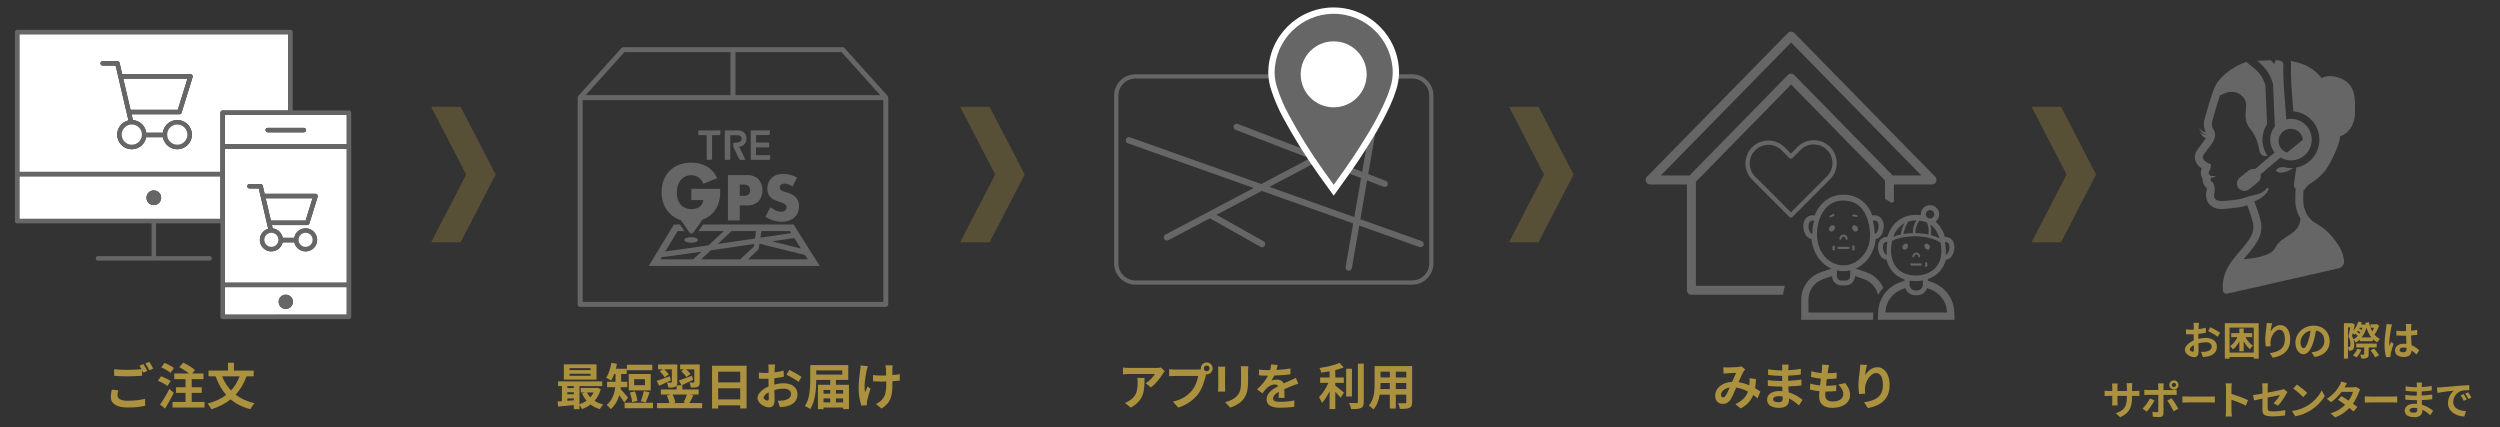 <?xml version="1.0" encoding="utf-8"?>
<!-- Generator: Adobe Illustrator 26.0.1, SVG Export Plug-In . SVG Version: 6.00 Build 0)  -->
<svg version="1.1" id="レイヤー_1" xmlns="http://www.w3.org/2000/svg" xmlns:xlink="http://www.w3.org/1999/xlink" x="0px"
	 y="0px" width="1006.596px" height="172px" viewBox="0 0 1006.596 172" style="enable-background:new 0 0 1006.596 172;"
	 xml:space="preserve">
<rect x="0" y="0" width="1006.596" height="172" fill="#333333" stroke="none"/>
<style type="text/css">
	.st0{enable-background:new    ;}
	.st1{fill:#AC923E;}
	.st2{fill:#FFFFFF;}
	.st3{fill:#666666;}
	.st4{opacity:0.3;}
	.st5{fill:none;}
</style>
<g class="st0">
	<path class="st1" d="M47.301,159.159c0,1.3,1.22,2.2,4.101,2.2c2.701,0,5.261-0.3,7.021-0.78l0.02,2.801
		c-1.74,0.42-4.141,0.7-6.941,0.7c-4.581,0-6.881-1.54-6.881-4.301c0-1.16,0.24-2.12,0.38-2.881l2.641,0.24
		C47.441,157.86,47.301,158.499,47.301,159.159z M59.324,149.337l-1.62,0.7c-0.14-0.3-0.32-0.64-0.5-0.98v2.241
		c-1.4,0.1-3.881,0.239-5.781,0.239c-2.1,0-3.841-0.1-5.461-0.22v-2.66c1.48,0.18,3.341,0.26,5.441,0.26
		c1.9,0,4.061-0.12,5.602-0.26c-0.28-0.521-0.58-1.021-0.86-1.421l1.581-0.64C58.224,147.317,58.944,148.597,59.324,149.337z
		 M61.724,148.417l-1.6,0.68c-0.42-0.84-1.061-2-1.621-2.76l1.601-0.641C60.624,146.437,61.364,147.717,61.724,148.417z"/>
</g>
<g class="st0">
	<path class="st1" d="M67.401,155.418c-0.8-0.7-2.48-1.58-3.801-2.1l1.22-1.801c1.3,0.44,3.041,1.24,3.901,1.9L67.401,155.418z
		 M69.981,158.199c-1.06,2.08-2.32,4.36-3.521,6.301l-2.021-1.6c1.08-1.501,2.601-3.981,3.781-6.302L69.981,158.199z
		 M68.641,150.117c-0.76-0.7-2.42-1.66-3.721-2.2l1.3-1.78c1.28,0.479,2.98,1.34,3.821,2.04L68.641,150.117z M82.364,161.84v2.24
		H69.461v-2.24h5.241v-3.661h-3.821v-2.24h3.821v-3.28h-4.541v-2.281h5.921c-1.041-0.88-2.581-1.86-3.901-2.521l1.58-1.84
		c1.621,0.74,3.721,2,4.741,2.98l-1.16,1.38h4.601v2.281h-4.761v3.28h4.041v2.24h-4.041v3.661H82.364z"/>
	<path class="st1" d="M99.264,151.537c-1.081,2.961-2.541,5.382-4.381,7.382c2.061,1.58,4.581,2.761,7.622,3.44
		c-0.581,0.581-1.34,1.701-1.701,2.381c-3.221-0.82-5.821-2.16-7.921-3.94c-2.181,1.74-4.761,3.04-7.802,4.001
		c-0.28-0.62-1.021-1.741-1.5-2.321c2.96-0.779,5.461-1.92,7.481-3.46c-1.8-2.061-3.181-4.562-4.261-7.482h-2.86v-2.32h7.841v-3.16
		h2.42v3.16h7.942v2.32H99.264z M89.441,151.537c0.86,2.161,2.041,4.081,3.581,5.701c1.44-1.56,2.581-3.44,3.441-5.701H89.441z"/>
</g>
<g class="st0">
	<path class="st1" d="M241.9,156.679c-0.54,1.88-1.4,3.44-2.521,4.701c1,0.66,2.201,1.16,3.521,1.48c-0.46,0.439-1.08,1.3-1.4,1.86
		c-1.42-0.421-2.661-1.041-3.721-1.86c-1.021,0.78-2.161,1.4-3.401,1.86c-0.22-0.46-0.66-1.12-1.06-1.601v1.62h-2.281v-1.62
		c-2.3,0.22-4.581,0.42-6.341,0.58l-0.18-2.04c0.52-0.04,1.12-0.061,1.74-0.12v-6.082h-1.561v-1.88h17.784v1.88h-9.162v7.322
		c1.02-0.341,2-0.82,2.84-1.44c-0.72-0.86-1.34-1.86-1.82-2.961l1.32-0.36h-1.84v-1.82h6.221l0.4-0.08L241.9,156.679z
		 M240.18,152.838h-13.143v-6.142h13.143V152.838z M228.437,155.458v0.801h2.601v-0.801H228.437z M228.437,158.759h2.601v-0.84
		h-2.601V158.759z M228.437,161.38c0.84-0.061,1.721-0.12,2.601-0.2v-0.78h-2.601V161.38z M237.799,148.217h-8.482v0.82h8.482
		V148.217z M237.799,150.478h-8.482v0.84h8.482V150.478z M236.339,158.019c0.34,0.721,0.8,1.381,1.34,1.961
		c0.54-0.58,1-1.24,1.36-1.961H236.339z"/>
	<path class="st1" d="M251.358,162.08c-0.46-0.801-1.28-1.961-2.021-2.94c-0.6,2.06-1.64,4.08-3.421,5.601
		c-0.32-0.5-1.2-1.38-1.64-1.681c2.36-2.02,3.161-4.721,3.441-7.161h-3.281v-2.2h3.4v-0.36v-2.74h-0.54c-0.38,1-0.8,1.9-1.24,2.62
		c-0.46-0.34-1.48-0.88-2.021-1.101c1.021-1.439,1.761-3.78,2.141-6.041l2.24,0.42c-0.12,0.66-0.28,1.32-0.44,1.961h4.361v2.141
		h-2.24v2.761v0.34h2.48v2.2h-2.621c-0.02,0.26-0.04,0.5-0.08,0.76c0.8,0.82,2.561,2.941,3.001,3.461L251.358,162.08z
		 M262.92,162.16v2.2h-11.422v-2.2H262.92z M262.64,149.057h-10.222v-2.2h10.222V149.057z M262.02,157.179h-8.862v-6.581h8.862
		V157.179z M254.519,161.94c-0.06-1.02-0.46-2.66-0.9-3.881l2.021-0.479c0.5,1.2,0.92,2.761,1,3.82L254.519,161.94z M259.7,152.678
		h-4.361v2.421h4.361V152.678z M258,161.54c0.48-1.101,0.98-2.821,1.22-4.081l2.34,0.5c-0.54,1.46-1.08,3.061-1.561,4.041
		L258,161.54z"/>
	<path class="st1" d="M270.078,153.178c-1.601,0.761-3.301,1.521-4.701,2.141l-0.96-1.96c1.32-0.421,3.341-1.161,5.281-1.881
		L270.078,153.178z M282.72,162.3v2.061h-18.184V162.3h4.981c-0.18-0.92-0.58-2.12-1-3.041l1.521-0.399h-3.961v-2.041h6.341v-1.54
		c-0.12,0.18-0.3,0.34-0.54,0.46c-0.66,0.32-1.541,0.34-2.761,0.34c-0.06-0.6-0.34-1.46-0.6-2.04c0.7,0.04,1.46,0.04,1.701,0.02
		c0.24,0,0.3-0.06,0.3-0.239v-5.102h-3.061c0.72,0.641,1.44,1.421,1.8,2.021l-1.66,1.2c-0.36-0.68-1.2-1.7-1.96-2.381l1.28-0.84
		h-1.96v-1.96h7.742v7.081c0,0.561-0.04,1-0.22,1.32h2.261v1.66h6.561v2.041h-3.48l1.36,0.3c-0.56,1.12-1.121,2.301-1.601,3.141
		H282.72z M270.818,158.86c0.52,1.02,0.96,2.3,1.12,3.181l-0.9,0.26h5.241l-1.04-0.26c0.48-0.86,1-2.161,1.32-3.181H270.818z
		 M279.04,152.958c-1.561,0.78-3.241,1.561-4.621,2.2l-1.06-1.98c1.32-0.42,3.341-1.18,5.281-1.92L279.04,152.958z M275.399,148.717
		h-1.561v-1.96h7.902v7.081c0,0.98-0.16,1.54-0.82,1.9c-0.64,0.3-1.541,0.34-2.741,0.34c-0.06-0.6-0.32-1.46-0.6-2.04
		c0.7,0.04,1.44,0.04,1.661,0.02c0.24,0,0.32-0.06,0.32-0.26v-5.081h-3.301c0.7,0.601,1.4,1.301,1.78,1.841l-1.66,1.28
		c-0.42-0.681-1.32-1.681-2.081-2.36L275.399,148.717z"/>
	<path class="st1" d="M300.6,147.257v17.203h-2.561v-1.26h-8.882v1.3h-2.46v-17.243H300.6z M289.157,149.657v4.301h8.882v-4.301
		H289.157z M298.039,160.8v-4.481h-8.882v4.481H298.039z"/>
</g>
<g class="st0">
	<path class="st1" d="M311.918,148.497c-0.02,0.439-0.04,0.92-0.06,1.42c1.32-0.16,2.641-0.42,3.681-0.72l0.06,2.48
		c-1.14,0.26-2.521,0.46-3.821,0.62c-0.02,0.6-0.02,1.22-0.02,1.8c0,0.24,0,0.48,0,0.74c1.36-0.34,2.741-0.52,3.841-0.52
		c3.081,0,5.501,1.601,5.501,4.36c0,2.361-1.24,4.142-4.421,4.941c-0.92,0.2-1.8,0.26-2.621,0.32l-0.92-2.581
		c0.9,0,1.76-0.02,2.46-0.14c1.62-0.3,2.9-1.101,2.9-2.561c0-1.36-1.2-2.16-2.94-2.16c-1.24,0-2.541,0.199-3.761,0.56
		c0.04,1.58,0.08,3.141,0.08,3.821c0,2.48-0.88,3.141-2.201,3.141c-1.94,0-4.681-1.681-4.681-3.801c0-1.74,2-3.562,4.461-4.621
		c-0.02-0.48-0.02-0.96-0.02-1.421c0-0.56,0-1.12,0-1.68c-0.38,0.02-0.74,0.04-1.061,0.04c-1.34,0-2.12-0.021-2.8-0.101l-0.04-2.42
		c1.18,0.14,2.04,0.16,2.76,0.16c0.36,0,0.76-0.021,1.16-0.04c0.02-0.7,0.02-1.28,0.02-1.621c0-0.42-0.08-1.4-0.14-1.76h2.76
		C312.038,147.116,311.958,147.977,311.918,148.497z M308.917,161.279c0.36,0,0.64-0.16,0.64-0.84c0-0.5-0.02-1.42-0.06-2.501
		c-1.22,0.66-2.04,1.48-2.04,2.181C307.458,160.739,308.397,161.279,308.917,161.279z M322.721,151.737l-1.2,2.041
		c-0.96-0.82-3.581-2.32-4.821-2.921l1.1-1.94C319.34,149.657,321.66,150.978,322.721,151.737z"/>
</g>
<g class="st0">
	<path class="st1" d="M341.82,154.939v9.782h-2.341v-0.62h-7.901v0.62h-2.241v-9.782h4.941v-1.961h-5.621
		c0,3.461-0.36,8.542-2.44,11.743c-0.46-0.381-1.521-0.98-2.121-1.221c2-3.041,2.141-7.521,2.141-10.662v-5.861h15.303v6.001h-4.961
		v1.961H341.82z M328.657,149.137v1.701h10.462v-1.701H328.657z M331.578,157.019v1.48h2.7v-1.48H331.578z M331.578,162.02h2.7
		v-1.62h-2.7V162.02z M336.579,157.019v1.48h2.9v-1.48H336.579z M339.479,162.02v-1.62h-2.9v1.62H339.479z"/>
</g>
<g class="st0">
	<path class="st1" d="M348.977,149.057c-0.5,2.221-1.2,6.422-0.66,8.902c0.26-0.62,0.62-1.58,0.96-2.32l1.241,0.8
		c-0.581,1.721-1.121,3.741-1.36,4.881c-0.08,0.301-0.12,0.74-0.12,0.98c0,0.2,0.02,0.54,0.04,0.82l-2.221,0.22
		c-0.44-1.2-1.14-4.001-1.14-6.481c0-3.28,0.4-6.361,0.64-7.981c0.1-0.561,0.12-1.24,0.14-1.74l2.96,0.3
		C349.277,147.917,349.077,148.637,348.977,149.057z M359.299,148.457c0,0.42,0,1.46,0,2.561c1.12-0.08,2.18-0.2,3-0.36l-0.02,2.601
		c-0.8,0.101-1.84,0.18-2.96,0.24c0,0.34,0,0.64,0,0.84c0,4.722-0.36,7.622-4.361,10.162l-2.301-1.82
		c0.76-0.34,1.76-0.979,2.321-1.6c1.54-1.601,1.86-3.381,1.86-6.762c0-0.2,0-0.44,0-0.721c-0.76,0.021-1.5,0.04-2.241,0.04
		c-0.86,0-2.101-0.06-3.081-0.1v-2.541c0.98,0.141,1.96,0.221,3.021,0.221c0.72,0,1.5-0.021,2.261-0.04
		c-0.02-1.12-0.04-2.161-0.08-2.701c-0.04-0.5-0.14-1.06-0.22-1.38h2.901C359.339,147.537,359.319,148.017,359.299,148.457z"/>
</g>
<g class="st0">
	<path class="st1" d="M468.2,150.497c-0.94,1.561-2.84,4.081-4.801,5.481l-2.081-1.66c1.601-0.98,3.161-2.741,3.681-3.721h-10.422
		c-0.84,0-1.5,0.06-2.441,0.14v-2.78c0.76,0.12,1.601,0.2,2.441,0.2h10.782c0.56,0,1.66-0.061,2.041-0.181l1.58,1.48
		C468.76,149.717,468.38,150.197,468.2,150.497z M455.278,164.12l-2.341-1.9c0.64-0.22,1.36-0.56,2.101-1.101
		c2.541-1.76,3.021-3.881,3.021-7.161c0-0.62-0.04-1.16-0.14-1.801h2.901C460.819,157.119,460.719,161.199,455.278,164.12z"/>
	<path class="st1" d="M485.88,145.937c1.3,0,2.38,1.08,2.38,2.4c0,1.3-1.08,2.381-2.38,2.381c-0.08,0-0.18,0-0.26-0.021
		c-0.06,0.22-0.1,0.42-0.16,0.601c-0.46,1.96-1.32,5.061-3.001,7.281c-1.8,2.4-4.481,4.381-8.042,5.541l-2.181-2.4
		c3.961-0.92,6.222-2.66,7.842-4.701c1.32-1.66,2.081-3.921,2.34-5.641h-9.302c-0.92,0-1.88,0.04-2.38,0.08v-2.821
		c0.58,0.08,1.72,0.16,2.38,0.16h9.262c0.28,0,0.72-0.02,1.14-0.08c-0.02-0.12-0.04-0.24-0.04-0.38
		C483.48,147.017,484.56,145.937,485.88,145.937z M485.88,149.478c0.62,0,1.14-0.521,1.14-1.141c0-0.641-0.52-1.16-1.14-1.16
		c-0.64,0-1.16,0.52-1.16,1.16C484.72,148.957,485.24,149.478,485.88,149.478z"/>
	<path class="st1" d="M493.258,149.177v6.762c0,0.5,0.02,1.28,0.06,1.74h-2.9c0.02-0.38,0.1-1.16,0.1-1.76v-6.742
		c0-0.38-0.02-1.08-0.08-1.54h2.88C493.278,148.097,493.258,148.537,493.258,149.177z M502.52,149.478v3.96
		c0,4.302-0.84,6.162-2.32,7.802c-1.32,1.44-3.401,2.421-4.861,2.881l-2.08-2.2c1.98-0.46,3.601-1.221,4.801-2.521
		c1.38-1.501,1.64-3.001,1.64-6.121v-3.801c0-0.801-0.04-1.44-0.12-2.001h3.021C502.56,148.037,502.52,148.677,502.52,149.478z"/>
	<path class="st1" d="M513.938,148.957c1.9-0.1,3.9-0.28,5.661-0.58l-0.02,2.32c-1.9,0.28-4.361,0.44-6.521,0.5
		c-0.341,0.74-0.74,1.461-1.141,2.041c0.521-0.24,1.601-0.4,2.261-0.4c1.22,0,2.221,0.521,2.66,1.54
		c1.04-0.479,1.881-0.82,2.701-1.18c0.78-0.341,1.48-0.66,2.22-1.041l1.001,2.321c-0.641,0.18-1.701,0.58-2.381,0.84
		c-0.9,0.36-2.04,0.8-3.261,1.36c0.021,1.12,0.061,2.601,0.08,3.521h-2.4c0.06-0.6,0.08-1.561,0.1-2.44
		c-1.5,0.86-2.3,1.641-2.3,2.641c0,1.101,0.939,1.4,2.9,1.4c1.7,0,3.921-0.22,5.681-0.561l-0.08,2.581
		c-1.32,0.18-3.78,0.34-5.661,0.34c-3.141,0-5.461-0.76-5.461-3.341c0-2.561,2.4-4.161,4.681-5.341c-0.3-0.5-0.84-0.681-1.399-0.681
		c-1.121,0-2.361,0.641-3.121,1.381c-0.601,0.6-1.181,1.32-1.86,2.2l-2.141-1.601c2.101-1.94,3.521-3.721,4.421-5.521
		c-0.1,0-0.18,0-0.26,0c-0.82,0-2.28-0.04-3.381-0.12v-2.341c1.021,0.16,2.501,0.24,3.521,0.24c0.301,0,0.641,0,0.961,0
		c0.22-0.8,0.359-1.58,0.399-2.301l2.641,0.221C514.339,147.457,514.198,148.117,513.938,148.957z"/>
</g>
<g class="st0">
	<path class="st1" d="M537.638,155.238c0.979,0.74,2.96,2.44,3.501,2.86l-1.381,2.041c-0.48-0.62-1.32-1.521-2.12-2.341v6.901
		h-2.301v-7.161c-0.9,1.82-1.96,3.541-3.061,4.701c-0.24-0.7-0.82-1.721-1.2-2.321c1.44-1.399,2.9-3.681,3.801-5.761h-3.341v-2.181
		h3.801v-2.48c-1.141,0.22-2.28,0.4-3.36,0.54c-0.101-0.52-0.4-1.36-0.681-1.86c2.881-0.42,6.102-1.181,8.042-2.061l1.681,1.841
		c-1.001,0.399-2.161,0.74-3.381,1.04v2.98h3.44v2.181h-3.44V155.238z M544.339,159.659h-2.32v-11.183h2.32V159.659z M549.1,146.437
		v15.403c0,1.38-0.279,2.04-1.1,2.421c-0.82,0.399-2.161,0.479-3.981,0.46c-0.1-0.681-0.46-1.78-0.82-2.461
		c1.301,0.061,2.581,0.061,3.001,0.061c0.38-0.021,0.54-0.141,0.54-0.501v-15.383H549.1z"/>
	<path class="st1" d="M568.58,161.92c0,1.28-0.28,1.92-1.08,2.28c-0.82,0.4-2.041,0.44-3.841,0.42c-0.08-0.64-0.461-1.66-0.761-2.28
		c1.12,0.06,2.44,0.04,2.801,0.04c0.38,0,0.521-0.12,0.521-0.48v-3h-4.222v5.581h-2.4V158.9h-4.081
		c-0.359,2.181-1.08,4.381-2.521,5.941c-0.38-0.44-1.34-1.261-1.88-1.541c2.181-2.4,2.36-5.961,2.36-8.762v-7.142h15.104V161.92z
		 M559.598,156.658v-2.46h-3.761v0.36c0,0.64-0.02,1.36-0.06,2.1H559.598z M555.837,149.657v2.32h3.761v-2.32H555.837z
		 M566.22,149.657h-4.222v2.32h4.222V149.657z M566.22,156.658v-2.46h-4.222v2.46H566.22z"/>
</g>
<g class="st0">
	<path class="st1" d="M695.537,147.957c1.141,0,3.261-0.101,4.201-0.181c0.5-0.02,1.021-0.14,1.36-0.279l1.601,1.24
		c-0.28,0.3-0.521,0.56-0.681,0.84c-0.521,0.86-1.28,2.601-2,4.301c1.56,0.24,3.04,0.721,4.341,1.28c0.02-0.24,0.04-0.46,0.06-0.68
		c0.061-0.78,0.061-1.581,0-2.181l2.621,0.3c-0.08,1.341-0.181,2.581-0.381,3.701c0.841,0.479,1.561,0.939,2.141,1.34l-1.16,2.781
		c-0.52-0.48-1.1-0.94-1.721-1.4c-0.88,2.26-2.4,4.021-5.081,5.421l-2.12-1.74c3.021-1.301,4.421-3.201,5.081-5.021
		c-1.42-0.78-3.021-1.38-4.741-1.62c-0.72,1.7-1.56,3.701-2.26,4.801c-0.801,1.2-1.761,1.761-3.121,1.761
		c-1.761,0-3.081-1.221-3.081-3.241c0-3.101,2.821-5.461,6.842-5.641c0.561-1.32,1.141-2.681,1.601-3.621
		c-0.801,0.04-2.521,0.1-3.44,0.16c-0.4,0.02-1.101,0.08-1.621,0.16l-0.1-2.581C694.417,147.917,695.097,147.957,695.537,147.957z
		 M693.776,159.999c0.4,0,0.681-0.2,1.041-0.7c0.52-0.74,1.06-2,1.62-3.261c-2.24,0.341-3.501,1.701-3.501,2.961
		C692.937,159.659,693.316,159.999,693.776,159.999z"/>
	<path class="st1" d="M720.059,148.237c-0.02,0.199-0.02,0.5-0.02,0.819c1.64-0.08,3.3-0.239,5.061-0.54l-0.02,2.301
		c-1.32,0.16-3.141,0.34-5.081,0.44c0,0.7,0,1.44,0,2.061c2.02-0.101,3.721-0.261,5.341-0.48l-0.021,2.36
		c-1.8,0.2-3.36,0.34-5.28,0.4c0.039,0.76,0.079,1.58,0.14,2.38c2.521,0.721,4.44,2.061,5.602,3.021l-1.44,2.24
		c-1.08-1-2.44-2.061-4.041-2.781c0.02,0.28,0.02,0.521,0.02,0.74c0,1.701-1.3,3.021-3.94,3.021c-3.201,0-4.881-1.221-4.881-3.341
		c0-2.021,1.86-3.441,4.94-3.441c0.421,0,0.841,0.021,1.24,0.061c-0.04-0.62-0.06-1.261-0.08-1.86c-0.34,0-0.68,0-1.04,0
		c-1.16,0-3.44-0.101-4.761-0.261l-0.021-2.36c1.301,0.24,3.762,0.381,4.821,0.381c0.32,0,0.641,0,0.96,0
		c0-0.66,0-1.381,0.021-2.061c-0.26,0-0.5,0-0.74,0c-1.26,0-3.581-0.181-4.901-0.36l-0.06-2.28c1.44,0.239,3.721,0.439,4.941,0.439
		c0.26,0,0.52,0,0.779,0c0-0.38,0-0.7,0-0.939c0-0.381-0.04-1.001-0.119-1.381h2.7C720.118,147.217,720.078,147.717,720.059,148.237
		z M716.018,161.96c1.061,0,1.761-0.3,1.761-1.461c0-0.22,0-0.5-0.021-0.859c-0.54-0.08-1.08-0.141-1.64-0.141
		c-1.421,0-2.201,0.561-2.201,1.24C713.917,161.5,714.638,161.96,716.018,161.96z"/>
	<path class="st1" d="M736.099,148.757c-0.061,0.34-0.141,0.88-0.221,1.54c1.44-0.02,2.721-0.14,3.661-0.279l-0.08,2.38
		c-1.2,0.12-2.301,0.2-3.9,0.2c-0.12,0.88-0.24,1.82-0.341,2.721c0.04,0,0.101,0,0.141,0c1.24,0,2.721-0.08,4.021-0.24l-0.06,2.381
		c-1.12,0.1-2.281,0.18-3.541,0.18c-0.26,0-0.54,0-0.8,0c-0.04,0.601-0.08,1.101-0.08,1.461c0,1.66,1.02,2.54,2.98,2.54
		c2.801,0,4.32-1.28,4.32-2.921c0-1.36-0.74-2.641-2.06-3.881l2.82-0.6c1.32,1.681,1.94,3.101,1.94,4.801
		c0,3.021-2.721,5.182-7.102,5.182c-3.141,0-5.361-1.36-5.361-4.701c0-0.48,0.06-1.2,0.14-2.021c-1.46-0.141-2.78-0.36-3.841-0.66
		l0.141-2.421c1.3,0.44,2.641,0.66,3.94,0.801c0.12-0.9,0.24-1.841,0.34-2.741c-1.38-0.14-2.8-0.38-3.98-0.72l0.14-2.301
		c1.161,0.38,2.661,0.641,4.121,0.76c0.061-0.62,0.12-1.16,0.16-1.62c0.061-0.94,0.061-1.34,0.021-1.78l2.82,0.16
		C736.259,147.696,736.179,148.237,736.099,148.757z"/>
	<path class="st1" d="M750.938,151.098c0.96-1.561,2.7-3.241,4.961-3.241c2.78,0,4.94,2.721,4.94,7.122
		c0,5.661-3.46,8.361-8.762,9.321l-1.52-2.32c4.44-0.68,7.581-2.141,7.581-6.981c0-3.08-1.04-4.801-2.721-4.801
		c-2.36,0-4.421,3.541-4.521,6.182c-0.04,0.54-0.021,1.18,0.1,2.12l-2.46,0.16c-0.12-0.78-0.261-2.001-0.261-3.341
		c0-1.86,0.28-4.341,0.561-6.401c0.1-0.76,0.16-1.561,0.16-2.101l2.74,0.12C751.458,147.917,751.059,149.978,750.938,151.098z"/>
</g>
<g class="st0">
	<path class="st1" d="M885.255,131.396c-0.016,0.352-0.032,0.736-0.048,1.137c1.057-0.129,2.112-0.337,2.945-0.577l0.048,1.985
		c-0.912,0.208-2.017,0.368-3.058,0.496c-0.016,0.48-0.016,0.977-0.016,1.44c0,0.192,0,0.385,0,0.593
		c1.088-0.272,2.192-0.417,3.073-0.417c2.465,0,4.401,1.281,4.401,3.49c0,1.889-0.992,3.312-3.537,3.953
		c-0.736,0.16-1.44,0.208-2.097,0.256l-0.736-2.064c0.72,0,1.408-0.016,1.969-0.112c1.297-0.24,2.321-0.88,2.321-2.049
		c0-1.088-0.961-1.729-2.354-1.729c-0.992,0-2.032,0.16-3.009,0.448c0.031,1.265,0.063,2.513,0.063,3.058
		c0,1.984-0.704,2.513-1.761,2.513c-1.553,0-3.745-1.345-3.745-3.041c0-1.393,1.601-2.85,3.569-3.698
		c-0.016-0.384-0.016-0.768-0.016-1.136c0-0.448,0-0.896,0-1.345c-0.305,0.016-0.593,0.032-0.849,0.032
		c-1.072,0-1.697-0.017-2.241-0.08l-0.032-1.938c0.944,0.112,1.633,0.129,2.209,0.129c0.288,0,0.608-0.017,0.929-0.032
		c0.016-0.561,0.016-1.024,0.016-1.297c0-0.336-0.063-1.12-0.111-1.408h2.209C885.351,130.291,885.287,130.98,885.255,131.396z
		 M882.854,141.623c0.288,0,0.513-0.128,0.513-0.672c0-0.4-0.016-1.137-0.048-2.001c-0.977,0.528-1.633,1.185-1.633,1.745
		C881.686,141.192,882.438,141.623,882.854,141.623z M893.898,133.988l-0.96,1.633c-0.769-0.656-2.865-1.856-3.858-2.337
		l0.881-1.553C891.193,132.323,893.05,133.38,893.898,133.988z"/>
</g>
<g class="st0">
	<path class="st1" d="M909.434,130.131v14.294h-1.984v-0.688h-9.748v0.688h-1.904v-14.294H909.434z M907.449,141.976v-10.084h-9.748
		v10.084H907.449z M904.104,135.734c0.736,1.408,1.841,2.721,3.041,3.441c-0.399,0.319-0.944,0.976-1.232,1.408
		c-0.96-0.736-1.824-1.889-2.513-3.186v4.034h-1.744v-3.97c-0.705,1.312-1.585,2.465-2.577,3.217
		c-0.272-0.384-0.785-0.992-1.153-1.296c1.185-0.769,2.258-2.161,2.978-3.649h-2.529v-1.601h3.282v-1.857h1.744v1.857h3.426v1.601
		H904.104z"/>
</g>
<g class="st0">
	<path class="st1" d="M914.215,133.477c0.768-1.249,2.16-2.594,3.97-2.594c2.225,0,3.953,2.177,3.953,5.698
		c0,4.53-2.77,6.691-7.011,7.459l-1.217-1.856c3.554-0.544,6.066-1.713,6.066-5.586c0-2.465-0.832-3.842-2.177-3.842
		c-1.889,0-3.537,2.833-3.617,4.946c-0.032,0.432-0.017,0.944,0.08,1.696l-1.969,0.128c-0.097-0.624-0.208-1.601-0.208-2.673
		c0-1.488,0.224-3.474,0.448-5.122c0.08-0.608,0.128-1.248,0.128-1.681l2.192,0.096C914.631,130.931,914.311,132.58,914.215,133.477
		z"/>
	<path class="st1" d="M931.928,143.752l-1.2-1.904c0.608-0.064,1.057-0.16,1.488-0.256c2.049-0.48,3.649-1.953,3.649-4.29
		c0-2.209-1.2-3.857-3.361-4.226c-0.224,1.36-0.496,2.833-0.96,4.338c-0.961,3.233-2.337,5.218-4.082,5.218
		c-1.776,0-3.249-1.953-3.249-4.658c0-3.697,3.201-6.851,7.347-6.851c3.97,0,6.467,2.753,6.467,6.242
		C938.026,140.743,935.961,143.128,931.928,143.752z M927.526,140.167c0.672,0,1.296-1.009,1.952-3.169
		c0.368-1.185,0.673-2.546,0.849-3.874c-2.641,0.544-4.065,2.881-4.065,4.642C926.262,139.383,926.901,140.167,927.526,140.167z"/>
</g>
<g class="st0">
	<path class="st1" d="M957.898,131.075c-0.416,1.312-1.104,2.705-1.841,3.665c0.624,0.721,1.36,1.312,2.225,1.713
		c-0.368,0.32-0.864,0.961-1.12,1.409c-0.673-0.368-1.249-0.816-1.777-1.345v0.864h-5.233v-0.688
		c-0.513,0.48-1.057,0.912-1.649,1.249c-0.191-0.337-0.544-0.816-0.864-1.137c0.208,0.704,0.272,1.36,0.272,1.969
		c0,1.04-0.192,1.744-0.624,2.064c-0.225,0.208-0.48,0.288-0.784,0.353c-0.225,0.032-0.513,0.048-0.816,0.032
		c0-0.417-0.08-1.024-0.288-1.473v4.642h-1.649v-14.262h2.993l0.24-0.064l1.152,0.641c-0.176,0.736-0.368,1.568-0.576,2.385
		c0.896-0.977,1.585-2.24,1.985-3.602l1.456,0.305c-0.096,0.304-0.191,0.608-0.319,0.896h1.056l0.288-0.049l0.496,0.177
		c-0.08-0.257-0.128-0.528-0.191-0.801l1.488-0.288c0.288,1.36,0.736,2.625,1.345,3.714c0.272-0.465,0.528-0.992,0.72-1.521h-1.424
		v-1.345h2.112l0.305-0.096L957.898,131.075z M945.397,139.687c0.16,0.017,0.304,0.017,0.432,0.017s0.256-0.049,0.353-0.145
		c0.128-0.145,0.191-0.528,0.191-1.024c0-0.816-0.096-1.889-0.815-3.089c0.256-1.024,0.527-2.497,0.72-3.618h-0.88V139.687z
		 M949.366,135.221c-0.256-0.271-0.64-0.576-0.976-0.832c-0.145,0.128-0.272,0.256-0.4,0.368c-0.145-0.16-0.416-0.416-0.688-0.624
		c-0.112,0.416-0.224,0.8-0.32,1.152c0.272,0.464,0.465,0.912,0.608,1.345C948.23,136.293,948.839,135.814,949.366,135.221z
		 M950.775,140.839c-0.448,1.152-1.232,2.354-1.953,3.09c-0.352-0.24-1.04-0.688-1.44-0.881c0.736-0.688,1.393-1.664,1.761-2.625
		L950.775,140.839z M953.721,139.895v2.737c0,0.801-0.145,1.217-0.688,1.473c-0.528,0.256-1.232,0.288-2.193,0.288
		c-0.08-0.496-0.352-1.169-0.576-1.601c0.593,0.016,1.232,0.016,1.409,0.016c0.191-0.016,0.256-0.048,0.256-0.208v-2.705h-3.233
		v-1.536h8.26v1.536H953.721z M950.359,133.845c-0.257-0.225-0.608-0.48-0.961-0.705c-0.111,0.177-0.24,0.337-0.368,0.496
		c0.353,0.225,0.736,0.497,0.992,0.736C950.151,134.213,950.263,134.021,950.359,133.845z M950.119,131.94
		c-0.064,0.112-0.128,0.225-0.192,0.336c0.32,0.177,0.673,0.385,0.944,0.576c0.128-0.304,0.24-0.607,0.336-0.912H950.119z
		 M954.793,135.862c-0.849-1.072-1.488-2.401-1.969-3.922c-0.433,1.553-1.089,2.865-1.921,3.922H954.793z M955.897,140.343
		c0.72,0.816,1.601,1.937,1.969,2.722l-1.537,0.832c-0.319-0.769-1.152-1.953-1.872-2.817L955.897,140.343z"/>
</g>
<g class="st0">
	<path class="st1" d="M962.758,132.068c-0.24,1.072-0.769,4.594-0.769,6.194c0,0.32,0.016,0.721,0.064,1.041
		c0.208-0.561,0.479-1.104,0.72-1.648l0.977,0.8c-0.448,1.312-0.96,2.945-1.152,3.81c-0.048,0.225-0.08,0.576-0.08,0.752
		c0,0.16,0.016,0.433,0.032,0.656l-1.809,0.145c-0.337-1.12-0.641-2.945-0.641-5.122c0-2.417,0.48-5.442,0.656-6.675
		c0.064-0.448,0.144-1.057,0.16-1.568l2.209,0.191C962.998,130.963,962.806,131.779,962.758,132.068z M970.841,131.508
		c-0.016,0.352-0.032,0.944-0.048,1.648c0.88-0.08,1.713-0.208,2.48-0.368v2.001c-0.768,0.111-1.601,0.208-2.48,0.271
		c0.032,1.553,0.112,2.833,0.176,3.922c1.329,0.544,2.337,1.36,3.105,2.064l-1.104,1.681c-0.672-0.624-1.312-1.185-1.953-1.616
		c-0.096,1.536-0.96,2.625-3.121,2.625c-2.209,0-3.585-0.929-3.585-2.609c0-1.616,1.376-2.736,3.553-2.736
		c0.368,0,0.721,0.016,1.041,0.063c-0.032-0.992-0.097-2.161-0.112-3.297c-0.384,0.016-0.769,0.016-1.137,0.016
		c-0.944,0-1.856-0.032-2.801-0.096v-1.905c0.912,0.096,1.841,0.145,2.801,0.145c0.368,0,0.753,0,1.121-0.017
		c0-0.784-0.017-1.44-0.017-1.776c0-0.24-0.048-0.736-0.111-1.057h2.288C970.889,130.772,970.856,131.155,970.841,131.508z
		 M967.672,141.848c0.977,0,1.312-0.513,1.312-1.457c0-0.08,0-0.176,0-0.288c-0.416-0.111-0.849-0.176-1.28-0.176
		c-0.913,0-1.521,0.384-1.521,0.992C966.183,141.575,966.823,141.848,967.672,141.848z"/>
</g>
<g class="st0">
	<path class="st1" d="M853.623,168.009l-1.713-1.617c3.089-1.072,4.45-2.449,4.45-6.387v-0.608h-3.794v2.178
		c0,0.704,0.048,1.36,0.064,1.681h-2.241c0.048-0.32,0.096-0.961,0.096-1.681v-2.178h-1.36c-0.8,0-1.377,0.032-1.729,0.064v-2.177
		c0.272,0.048,0.929,0.144,1.729,0.144h1.36v-1.584c0-0.465-0.048-0.961-0.096-1.44h2.272c-0.048,0.304-0.096,0.815-0.096,1.44
		v1.584h3.794v-1.681c0-0.64-0.049-1.168-0.097-1.488h2.289c-0.048,0.32-0.112,0.849-0.112,1.488v1.681h1.185
		c0.849,0,1.329-0.031,1.761-0.111v2.129c-0.352-0.032-0.912-0.049-1.761-0.049h-1.185v0.528
		C858.44,163.895,857.48,166.312,853.623,168.009z"/>
	<path class="st1" d="M864.389,165.72l-1.729-1.185c1.072-1.024,2.353-2.785,3.009-4.13l1.809,0.849
		C866.741,162.679,865.27,164.776,864.389,165.72z M871.096,155.764v1.28h3.729c0.448,0,1.152-0.048,1.584-0.112v2.097
		c-0.512-0.031-1.136-0.048-1.568-0.048h-3.745v7.443c0,0.929-0.528,1.505-1.665,1.505c-0.864,0-1.793-0.049-2.609-0.145
		l-0.191-1.984c0.688,0.128,1.393,0.191,1.776,0.191c0.416,0,0.576-0.16,0.593-0.576c0.016-0.592,0.016-5.666,0.016-6.418v-0.017
		h-4.065c-0.48,0-1.104,0.017-1.553,0.064v-2.129c0.48,0.063,1.04,0.128,1.553,0.128h4.065v-1.28c0-0.416-0.08-1.121-0.145-1.393
		h2.369C871.207,154.595,871.096,155.363,871.096,155.764z M877.098,164.568l-1.889,1.024c-0.688-1.377-1.824-3.313-2.593-4.29
		l1.744-0.944C875.177,161.382,876.458,163.399,877.098,164.568z M875.305,153.139c1.024,0,1.841,0.832,1.841,1.856
		s-0.816,1.856-1.841,1.856s-1.856-0.832-1.856-1.856S874.28,153.139,875.305,153.139z M875.305,155.86
		c0.48,0,0.865-0.384,0.865-0.864s-0.385-0.864-0.865-0.864c-0.479,0-0.88,0.384-0.88,0.864S874.825,155.86,875.305,155.86z"/>
	<path class="st1" d="M881.302,159.685h8.596c0.752,0,1.456-0.063,1.873-0.096v2.513c-0.385-0.016-1.201-0.079-1.873-0.079h-8.596
		c-0.912,0-1.984,0.031-2.577,0.079v-2.513C879.301,159.637,880.47,159.685,881.302,159.685z"/>
	<path class="st1" d="M896.278,156.26c0-0.561-0.048-1.36-0.16-1.921h2.497c-0.063,0.561-0.144,1.265-0.144,1.921v2.369
		c2.145,0.624,5.218,1.761,6.69,2.48l-0.912,2.209c-1.648-0.864-4.05-1.793-5.778-2.385v4.529c0,0.465,0.08,1.585,0.144,2.241
		h-2.497c0.097-0.64,0.16-1.601,0.16-2.241V156.26z"/>
	<path class="st1" d="M910.935,160.501c-1.425,0.288-2.689,0.545-3.361,0.705l-0.385-2.098c0.753-0.096,2.161-0.336,3.746-0.624
		v-2.289c0-0.528-0.048-1.344-0.128-1.841h2.385c-0.064,0.497-0.145,1.297-0.145,1.841v1.889c2.337-0.448,4.578-0.896,5.299-1.072
		c0.448-0.096,0.832-0.208,1.136-0.368l1.537,1.185c-0.145,0.225-0.384,0.593-0.528,0.881c-0.704,1.328-2.161,3.521-3.313,4.657
		l-1.761-1.04c1.057-0.944,2.113-2.401,2.562-3.249c-0.496,0.111-2.657,0.528-4.931,0.992v4.241c0,0.993,0.288,1.345,2.049,1.345
		c1.681,0,3.458-0.224,5.043-0.544l-0.064,2.177c-1.328,0.192-3.249,0.353-4.962,0.353c-3.649,0-4.178-0.881-4.178-2.77V160.501z"/>
	<path class="st1" d="M928.968,163.399c2.737-1.616,4.818-4.065,5.826-6.227l1.249,2.257c-1.217,2.161-3.346,4.37-5.923,5.923
		c-1.616,0.977-3.682,1.872-5.938,2.257l-1.344-2.113C925.334,165.144,927.415,164.327,928.968,163.399z M928.968,158.229
		l-1.633,1.665c-0.832-0.896-2.833-2.642-4.001-3.458l1.504-1.601C925.959,155.587,928.04,157.252,928.968,158.229z"/>
	<path class="st1" d="M944.008,155.955h3.25c0.496,0,1.04-0.063,1.393-0.176l1.632,1.009c-0.176,0.304-0.384,0.736-0.527,1.137
		c-0.433,1.296-1.233,3.009-2.369,4.609c0.688,0.496,1.312,0.96,1.776,1.345l-1.521,1.809c-0.433-0.4-1.024-0.896-1.681-1.425
		c-1.408,1.489-3.233,2.85-5.73,3.794l-1.856-1.617c2.769-0.848,4.546-2.145,5.874-3.473c-1.04-0.769-2.097-1.489-2.913-2.001
		l1.425-1.457c0.849,0.48,1.856,1.137,2.865,1.809c0.832-1.152,1.521-2.545,1.761-3.537h-4.578c-1.12,1.488-2.609,3.025-4.226,4.146
		l-1.729-1.328c2.801-1.745,4.289-3.938,5.09-5.33c0.256-0.385,0.592-1.121,0.736-1.665l2.321,0.721
		C944.601,154.883,944.2,155.604,944.008,155.955z"/>
	<path class="st1" d="M954.743,159.685h8.595c0.753,0,1.457-0.063,1.873-0.096v2.513c-0.384-0.016-1.2-0.079-1.873-0.079h-8.595
		c-0.913,0-1.985,0.031-2.577,0.079v-2.513C952.742,159.637,953.91,159.685,954.743,159.685z"/>
	<path class="st1" d="M975.097,155.188c-0.016,0.16-0.016,0.399-0.016,0.656c1.312-0.064,2.641-0.192,4.05-0.433l-0.017,1.841
		c-1.057,0.128-2.513,0.272-4.065,0.353c0,0.56,0,1.152,0,1.648c1.616-0.08,2.978-0.208,4.273-0.384l-0.016,1.889
		c-1.44,0.16-2.689,0.271-4.226,0.319c0.031,0.608,0.063,1.265,0.111,1.905c2.018,0.576,3.554,1.648,4.482,2.417l-1.152,1.793
		c-0.864-0.801-1.953-1.649-3.233-2.226c0.016,0.225,0.016,0.417,0.016,0.593c0,1.36-1.04,2.417-3.153,2.417
		c-2.561,0-3.905-0.977-3.905-2.673c0-1.617,1.488-2.754,3.953-2.754c0.337,0,0.673,0.017,0.993,0.049
		c-0.032-0.497-0.049-1.009-0.064-1.489c-0.272,0-0.544,0-0.832,0c-0.929,0-2.753-0.08-3.81-0.208l-0.017-1.889
		c1.041,0.192,3.01,0.304,3.858,0.304c0.256,0,0.512,0,0.768,0c0-0.527,0-1.104,0.017-1.648c-0.208,0-0.4,0-0.593,0
		c-1.008,0-2.865-0.144-3.921-0.288l-0.049-1.824c1.152,0.191,2.978,0.352,3.954,0.352c0.208,0,0.416,0,0.624,0
		c0-0.304,0-0.56,0-0.752c0-0.304-0.032-0.801-0.096-1.104h2.16C975.145,154.371,975.112,154.772,975.097,155.188z M971.863,166.168
		c0.849,0,1.409-0.24,1.409-1.169c0-0.176,0-0.4-0.017-0.688c-0.432-0.063-0.864-0.111-1.312-0.111
		c-1.137,0-1.761,0.448-1.761,0.992C970.183,165.8,970.759,166.168,971.863,166.168z"/>
	<path class="st1" d="M982.774,155.94c1.345-0.112,3.985-0.353,6.915-0.592c1.648-0.145,3.394-0.24,4.529-0.288l0.017,2.049
		c-0.864,0.016-2.241,0.016-3.09,0.224c-1.937,0.513-3.394,2.577-3.394,4.481c0,2.642,2.466,3.586,5.187,3.729l-0.752,2.193
		c-3.361-0.225-6.531-2.017-6.531-5.49c0-2.305,1.297-4.13,2.385-4.946c-1.504,0.16-4.77,0.513-6.626,0.913l-0.208-2.193
		C981.846,156.004,982.471,155.972,982.774,155.94z M993.227,160.854l-1.217,0.544c-0.399-0.88-0.736-1.504-1.248-2.225l1.185-0.496
		C992.347,159.253,992.923,160.23,993.227,160.854z M995.083,160.07l-1.2,0.576c-0.432-0.864-0.8-1.457-1.312-2.161l1.169-0.544
		C994.139,158.501,994.747,159.445,995.083,160.07z"/>
</g>
<g id="レンタル流れ1" transform="translate(142.702 867)">
	<g id="グループ_232" transform="translate(0 0)">
		<path id="パス_418" class="st2" d="M-53.968-797.803v-23.829c0-0.497,0.403-0.9,0.9-0.9l0,0h26.422v-30.666h-108.256v55.4
			L-53.968-797.803z M-101.356-842.387h5.924c0.418,0,0.782,0.288,0.877,0.695l1.065,4.558h27.488c0.497,0,0.9,0.403,0.9,0.9
			c0,0.09-0.014,0.18-0.041,0.267l-4.444,14.344c-0.117,0.377-0.465,0.634-0.86,0.634h-19.27l0.545,2.332
			c2.768,0.22,5.004,2.347,5.362,5.1h6.662c0.422-3.222,3.376-5.492,6.599-5.07c3.222,0.422,5.492,3.376,5.07,6.599
			c-0.422,3.222-3.376,5.492-6.599,5.07c-2.542-0.333-4.576-2.274-5.028-4.799h-6.745c-0.57,3.198-3.624,5.328-6.822,4.758
			s-5.328-3.624-4.758-6.822c0.412-2.311,2.159-4.155,4.443-4.693l-5.157-22.073h-5.21c-0.497,0-0.9-0.403-0.9-0.9
			s0.403-0.9,0.9-0.9H-101.356z"/>
		<path id="パス_419" class="st2" d="M-71.11-822.79l3.888-12.545h-25.847l2.93,12.545H-71.11z"/>
		<path id="パス_420" class="st2" d="M-53.968-796.004h-80.934v17.134h80.934V-796.004z M-80.774-784.417
			c-1.634,0.001-2.959-1.324-2.96-2.958c-0.001-1.634,1.324-2.959,2.958-2.96c1.634-0.001,2.959,1.324,2.96,2.958
			c0,0,0,0.001,0,0.001C-77.817-785.742-79.14-784.418-80.774-784.417z"/>
		<ellipse id="楕円形_16" class="st3" cx="-80.774" cy="-787.375" rx="2.958" ry="2.958"/>
		<path id="パス_421" class="st3" d="M-101.356-840.588h5.21l5.156,22.069c-3.162,0.744-5.122,3.909-4.379,7.071
			c0.744,3.162,3.909,5.122,7.071,4.379c2.285-0.537,4.031-2.382,4.443-4.693h6.746c0.572,3.198,3.628,5.328,6.827,4.756
			c3.198-0.572,5.327-3.628,4.756-6.827s-3.628-5.327-6.827-4.755c-2.524,0.451-4.464,2.485-4.798,5.027h-6.663
			c-0.358-2.753-2.594-4.88-5.362-5.1l-0.545-2.326h19.273c0.395,0,0.743-0.257,0.86-0.634l4.445-14.345
			c0.147-0.475-0.118-0.979-0.592-1.127c-0.086-0.027-0.176-0.04-0.267-0.04h-27.488l-1.065-4.558
			c-0.095-0.407-0.456-0.695-0.874-0.696h-5.927c-0.497,0-0.9,0.402-0.901,0.899C-102.256-840.992-101.854-840.588-101.356-840.588
			C-101.356-840.588-101.356-840.588-101.356-840.588L-101.356-840.588z M-85.556-812.796c0,2.256-1.828,4.084-4.084,4.084
			s-4.084-1.828-4.084-4.084c0-2.255,1.828-4.084,4.084-4.084c0,0,0.001,0,0.001,0c2.255,0.002,4.082,1.828,4.085,4.083
			L-85.556-812.796z M-75.406-812.796c-0.001-2.255,1.827-4.084,4.083-4.085s4.084,1.827,4.085,4.083
			c0.001,2.255-1.827,4.084-4.083,4.085c-0.001,0-0.001,0-0.002,0C-73.577-808.717-75.402-810.543-75.406-812.796L-75.406-812.796z
			 M-67.223-835.333l-3.886,12.545h-19.029l-2.93-12.545H-67.223z"/>
		<path id="パス_422" class="st2" d="M-89.638-816.881c-2.255,0-4.083,1.828-4.083,4.083c0,2.255,1.828,4.083,4.083,4.083
			c2.255,0,4.082-1.827,4.083-4.082C-85.559-815.05-87.385-816.876-89.638-816.881z"/>
		<path id="パス_423" class="st2" d="M-71.322-808.713c2.255,0,4.083-1.828,4.083-4.083c0-2.255-1.828-4.083-4.083-4.083
			s-4.083,1.828-4.083,4.083l0,0C-75.401-810.543-73.575-808.717-71.322-808.713z"/>
		<path id="パス_424" class="st2" d="M-52.167-807.108v53.92h49.075v-53.92H-52.167z M-28.867-771.239h4.641
			c0.45-2.519,2.857-4.197,5.376-3.748s4.197,2.857,3.748,5.376s-2.857,4.197-5.376,3.748c-1.848-0.33-3.314-1.742-3.714-3.576
			h-4.711c-0.543,2.507-3.016,4.099-5.523,3.556c-2.507-0.543-4.099-3.016-3.556-5.523c0.363-1.675,1.619-3.014,3.267-3.484
			l-3.794-16.235h-3.744c-0.497,0-0.9-0.403-0.9-0.9c0-0.497,0.403-0.9,0.9-0.9h4.461c0.419-0.001,0.783,0.287,0.878,0.695
			l0.761,3.258h20.5c0.497,0,0.9,0.403,0.9,0.9c0,0.09-0.014,0.18-0.04,0.266l-3.344,10.79c-0.117,0.377-0.465,0.634-0.86,0.634
			h-14.217l0.314,1.344c2.039,0.234,3.681,1.781,4.036,3.803L-28.867-771.239z"/>
		<path id="パス_425" class="st2" d="M-52.167-751.384v11.069h49.075v-11.069H-52.167z M-27.63-742.595
			c-1.588,0-2.876-1.288-2.876-2.876s1.288-2.876,2.876-2.876s2.876,1.288,2.876,2.876l0,0c-0.001,1.588-1.288,2.874-2.876,2.874
			L-27.63-742.595z"/>
		<path id="パス_426" class="st2" d="M-52.167-820.732v11.828h49.075v-11.828H-52.167z M-19.467-814.624
			c0,0.497-0.403,0.9-0.9,0.9l0,0h-14.531c-0.497,0-0.9-0.404-0.899-0.901c0-0.496,0.403-0.899,0.899-0.899h14.534
			c0.497-0.001,0.9,0.402,0.901,0.899c0,0,0,0.001,0,0.001H-19.467z"/>
		<path id="パス_427" class="st2" d="M-19.659-778.179l2.787-8.99h-18.862l2.1,8.99H-19.659z"/>
		<path id="パス_428" class="st3" d="M-1.557-822.268c-0.169-0.167-0.397-0.262-0.635-0.263h-22.653v-31.568
			c0-0.497-0.403-0.9-0.9-0.9l0,0h-110.057c-0.497,0-0.9,0.403-0.9,0.9c0,0,0,0,0,0v76.129c0,0.497,0.403,0.9,0.9,0.9c0,0,0,0,0,0
			h54.127v13.19h-21.583c-0.497,0-0.9,0.403-0.9,0.9c0,0.497,0.403,0.9,0.9,0.9h44.968c0.497,0,0.9-0.403,0.9-0.9
			c0-0.497-0.403-0.9-0.9-0.9h-21.585v-13.189h25.907v37.654c0,0.497,0.403,0.9,0.9,0.9l0,0h50.876c0.497,0,0.9-0.403,0.9-0.9
			v-82.217C-1.294-821.87-1.389-822.099-1.557-822.268z M-52.167-740.315v-11.072h49.073v11.069L-52.167-740.315z M-52.167-753.184
			v-53.92h49.073v53.917L-52.167-753.184z M-134.902-778.87v-17.134h80.934v17.134H-134.902z M-26.646-853.198v30.667h-26.422
			c-0.497,0-0.9,0.403-0.9,0.9l0,0v23.829h-80.934v-55.396H-26.646z M-3.093-808.903h-49.074v-11.829h49.073L-3.093-808.903
			L-3.093-808.903z"/>
		<path id="パス_429" class="st3" d="M-34.899-815.522c-0.497,0-0.9,0.404-0.899,0.901c0,0.496,0.403,0.899,0.899,0.899h14.534
			c0.497,0,0.9-0.402,0.901-0.899c0-0.497-0.402-0.9-0.899-0.901c-0.001,0-0.001,0-0.002,0H-34.899z"/>
		<ellipse id="楕円形_17" class="st3" cx="-27.63" cy="-745.472" rx="2.876" ry="2.876"/>
		<path id="パス_430" class="st3" d="M-18.994-776.383c0.395,0,0.743-0.257,0.86-0.634l3.34-10.786
			c0.147-0.475-0.119-0.979-0.594-1.126c-0.086-0.027-0.175-0.04-0.265-0.04h-20.5l-0.761-3.258
			c-0.095-0.408-0.459-0.696-0.878-0.695h-4.459c-0.497,0-0.9,0.403-0.9,0.9c0,0.497,0.403,0.9,0.9,0.9h3.744l3.793,16.239
			c-2.463,0.706-3.888,3.276-3.181,5.739c0.706,2.463,3.276,3.888,5.739,3.181c1.64-0.47,2.89-1.803,3.254-3.469h4.708
			c0.545,2.518,3.027,4.117,5.545,3.572c2.518-0.545,4.117-3.027,3.572-5.545c-0.545-2.518-3.027-4.117-5.545-3.572
			c-1.851,0.401-3.276,1.88-3.606,3.745h-4.641c-0.355-2.02-1.996-3.566-4.033-3.8l-0.314-1.344L-18.994-776.383z M-35.734-787.173
			h18.863l-2.786,8.99h-13.975L-35.734-787.173z M-30.584-770.442c0.001,1.574-1.275,2.85-2.849,2.851
			c-1.574,0.001-2.85-1.275-2.851-2.849c-0.001-1.574,1.275-2.85,2.849-2.851c0.001,0,0.001,0,0.002,0
			c1.573,0.004,2.847,1.28,2.849,2.853L-30.584-770.442z M-22.504-770.442c-0.001-1.574,1.275-2.85,2.849-2.851
			c1.574-0.001,2.85,1.275,2.851,2.849c0.001,1.574-1.275,2.85-2.849,2.851c0,0-0.001,0-0.001,0
			c-1.571-0.001-2.846-1.273-2.85-2.844L-22.504-770.442z"/>
		<path id="パス_431" class="st2" d="M-33.434-773.287c-1.574-0.001-2.85,1.275-2.851,2.849c-0.001,1.574,1.275,2.85,2.849,2.851
			c1.574,0.001,2.85-1.275,2.851-2.849c0-0.001,0-0.001,0-0.002C-30.588-772.01-31.862-773.284-33.434-773.287z"/>
		<path id="パス_432" class="st2" d="M-19.654-767.587c1.573-0.001,2.849-1.277,2.848-2.85c-0.001-1.573-1.277-2.849-2.85-2.848
			c-1.573,0.001-2.848,1.276-2.848,2.849C-22.502-768.863-21.227-767.589-19.654-767.587z"/>
	</g>
</g>
<g id="グループ_248" transform="translate(-545.37 687.282)" class="st4">
	<path id="パス_478" class="st1" d="M718.966-589.731h11.863l14.113-27.276l-14.113-27.275h-11.863l14.112,27.275L718.966-589.731
		z"/>
</g>
<g id="グループ_249" transform="translate(-332.37 687.282)" class="st4">
	<path id="パス_478-2" class="st1" d="M718.966-589.731h11.863l14.113-27.276l-14.113-27.275h-11.863l14.112,27.275
		L718.966-589.731z"/>
</g>
<g id="グループ_250" transform="translate(-111.37 687.282)" class="st4">
	<path id="パス_478-3" class="st1" d="M718.966-589.731h11.863l14.113-27.276l-14.113-27.275h-11.863l14.112,27.275
		L718.966-589.731z"/>
</g>
<g id="グループ_1849" transform="translate(99.025 687.282)" class="st4">
	<path id="パス_478-4" class="st1" d="M718.966-589.731h11.863l14.113-27.276l-14.113-27.275h-11.863l14.112,27.275
		L718.966-589.731z"/>
</g>
<rect id="長方形_343" y="9" class="st5" width="149" height="160"/>
<rect id="長方形_344" x="227.596" y="9" class="st5" width="133" height="160"/>
<rect id="長方形_345" x="434.596" y="0" class="st5" width="158" height="160"/>
<rect id="長方形_346" x="662.596" y="9" class="st5" width="125" height="160"/>
<g id="グループ_671" transform="translate(228.778 702.409)">
	<g id="グループ_665">
		<path id="パス_1754" class="st3" d="M60.398-649.914h-8V-648h3.366v9.969h1.537c0.178,0.005,0.351-0.06,0.482-0.18
			c0.105-0.121,0.161-0.276,0.156-0.436V-648h2.741c0.163-0.008,0.321-0.06,0.457-0.151c0.109-0.134,0.169-0.302,0.168-0.475v-1.428
			C61.021-649.927,60.707-649.879,60.398-649.914z"/>
		<path id="パス_1755" class="st3" d="M64.632-638.034h-1.587V-649.9h5.336c1.743-0.128,3.259,1.181,3.387,2.924
			c0.014,0.192,0.011,0.385-0.01,0.576c0.004,1.635-1.291,2.977-2.925,3.031l2.552,5.331h-1.839
			c-0.176,0.009-0.35-0.041-0.495-0.142c-0.15-0.131-0.27-0.294-0.35-0.476l-2.2-4.55v-1.53c0.005-0.042,0.021-0.081,0.046-0.115
			c0.04-0.046,0.1-0.069,0.16-0.061c1.568-0.032,3.05-0.193,3.094-1.488c0.098-0.767-0.443-1.468-1.21-1.567
			c-0.115-0.015-0.232-0.015-0.348-0.001h-2.979v9.312c0.015,0.175-0.041,0.349-0.156,0.483
			C64.97-638.073,64.802-638.024,64.632-638.034z"/>
		<path id="パス_1756" class="st3" d="M80.305-649.915c0.307,0.035,0.618-0.014,0.9-0.141v1.415
			c0.001,0.171-0.058,0.338-0.166,0.471c-0.135,0.09-0.291,0.142-0.453,0.15h-4.93v2.991h5.27v1.969h-5.3v3.116h5.689v1.293
			c0.042,0.3-0.167,0.578-0.468,0.62c-0.054,0.008-0.109,0.007-0.163-0.002h-7.186v-11.882H80.305z"/>
		<path id="パス_1757" class="st3" d="M32.42-595.327h68.878L90.73-612.035h-36.4l-1.888,2.664h10.231
			c-1.98,1.857-4.164,3.893-6.155,5.733c-7.749,1.132-14.392,2.088-17.448,2.5l5-8.23h2.728l-1.84-2.664h-2.383L32.42-595.327z
			 M91.032-606.575l2.686,4.247L82-605.228L91.032-606.575z M77.793-609.375h11.47l0.523,0.827
			c-3.409,0.507-7.716,1.145-12.393,1.837L77.793-609.375z M77.027-604.275l18.338,4.546l1.1,1.735H72.398l4.3-4.088L77.027-604.275
			z M65.783-609.375h9.856l-0.449,2.989c-4.872,0.72-10.04,1.481-14.942,2.2c1.563-1.453,3.392-3.166,5.535-5.185L65.783-609.375z
			 M57.483-601.625c4.643-0.677,10.353-1.516,17.376-2.555l-0.159,1.057l-5.393,5.129H53.478c0.936-0.823,2.22-1.987,4.005-3.627
			L57.483-601.625z M53.727-601.079c-1.689,1.539-2.983,2.69-3.5,3.085H37.155l0.522-0.859c1.136-0.11,4.648-0.569,16.05-2.222
			L53.727-601.079z"/>
		<path id="パス_1758" class="st3" d="M69.07-619.707h2.81c1.721,0.116,3.417-0.46,4.711-1.6c2.18-2.609,2.18-6.403,0-9.012
			c-1.294-1.141-2.99-1.717-4.711-1.6h-7.558v18.265h4.748V-619.707z M69.07-628.088h1.574c1.744,0,2.616,0.759,2.617,2.277
			c0.001,1.518-0.872,2.277-2.617,2.277H69.07V-628.088z"/>
		<path id="パス_1759" class="st3" d="M85.639-617.163c-0.711-0.007-1.413-0.164-2.059-0.46c-0.77-0.356-1.481-0.828-2.108-1.4
			l-2.034,3.823c1.871,1.341,4.117,2.061,6.419,2.059c1.015,0.015,2.025-0.136,2.991-0.448c0.821-0.265,1.579-0.693,2.229-1.259
			c0.603-0.537,1.075-1.204,1.381-1.951c0.324-0.808,0.485-1.672,0.472-2.543c0.056-1.219-0.327-2.418-1.078-3.38
			c-0.921-0.99-2.098-1.707-3.4-2.07c-0.388-0.133-0.78-0.255-1.175-0.364c-0.366-0.102-0.723-0.236-1.066-0.4
			c-0.286-0.132-0.545-0.317-0.763-0.545c-0.198-0.218-0.302-0.506-0.291-0.8c-0.008-0.453,0.21-0.88,0.582-1.139
			c0.439-0.306,0.966-0.459,1.5-0.436c0.514,0.005,1.023,0.107,1.5,0.3c0.562,0.229,1.085,0.544,1.551,0.933l1.889-3.706
			c-0.896-0.481-1.848-0.85-2.834-1.1c-0.925-0.242-1.877-0.368-2.834-0.375c-0.895-0.013-1.785,0.135-2.628,0.436
			c-0.741,0.264-1.417,0.681-1.987,1.223c-0.548,0.535-0.977,1.179-1.26,1.89c-0.308,0.782-0.46,1.617-0.448,2.458
			c-0.027,0.769,0.118,1.535,0.424,2.241c0.262,0.563,0.643,1.063,1.115,1.466c0.471,0.394,1.002,0.709,1.574,0.932
			c0.59,0.234,1.19,0.448,1.8,0.642c0.517,0.178,0.957,0.34,1.32,0.485c0.314,0.119,0.611,0.277,0.884,0.472
			c0.204,0.144,0.37,0.335,0.485,0.557c0.299,0.665,0.127,1.448-0.424,1.926C86.879-617.305,86.262-617.115,85.639-617.163z"/>
		<path id="パス_1760" class="st3" d="M49.582-626.387v4.544h4.816c-0.077,0.59-0.27,1.16-0.568,1.675
			c-0.268,0.446-0.631,0.829-1.062,1.121c-0.442,0.295-0.933,0.508-1.45,0.628c-0.548,0.131-1.11,0.196-1.674,0.194
			c-0.882,0.019-1.759-0.149-2.572-0.493c-0.717-0.314-1.351-0.789-1.853-1.39c-0.513-0.625-0.895-1.347-1.121-2.123
			c-0.256-0.863-0.382-1.76-0.374-2.661c-0.013-0.974,0.133-1.943,0.433-2.87c0.259-0.802,0.666-1.548,1.2-2.2
			c0.5-0.599,1.129-1.077,1.839-1.4c0.752-0.336,1.568-0.505,2.392-0.494c1.001-0.016,1.984,0.266,2.825,0.808
			c0.925,0.664,1.629,1.591,2.019,2.661l5.561-2.3c-0.889-1.969-2.361-3.617-4.216-4.723c-1.892-1.047-4.027-1.573-6.189-1.525
			c-1.684-0.023-3.358,0.271-4.933,0.867c-1.414,0.539-2.702,1.363-3.783,2.421c-1.064,1.065-1.889,2.344-2.421,3.753
			c-0.582,1.542-0.871,3.18-0.852,4.828c-0.021,1.66,0.273,3.309,0.867,4.859c0.541,1.408,1.365,2.69,2.421,3.767
			c1.059,1.062,2.326,1.892,3.723,2.437c0.261,0.1,0.53,0.2,0.8,0.282l1.169,1.692l1.84,2.664l0.337,0.487
			c0.273,0.474,0.88,0.637,1.354,0.363c0.161-0.093,0.293-0.23,0.38-0.394l0.323-0.456l1.888-2.664l1.356-1.912
			c0.762-0.277,1.493-0.634,2.181-1.064c0.966-0.607,1.821-1.375,2.527-2.272c0.735-0.941,1.309-1.996,1.7-3.124
			c0.309-0.88,0.51-1.793,0.6-2.721c0.105-1.083,0.154-2.171,0.149-3.259L49.582-626.387z"/>
		<ellipse id="楕円形_43" class="st3" cx="49.493" cy="-605.795" rx="2.743" ry="1.132"/>
	</g>
	<path id="パス_1761" class="st3" d="M128.866-663.165c-0.005-0.093-0.024-0.184-0.055-0.271c-0.006-0.024-0.013-0.047-0.022-0.07
		c-0.041-0.099-0.099-0.191-0.17-0.271l-17.374-19.3c-0.19-0.211-0.46-0.331-0.743-0.331H22.191
		c-0.284,0.001-0.554,0.121-0.744,0.331l-17.374,19.3c-0.072,0.082-0.13,0.174-0.171,0.275c-0.007,0.017-0.01,0.036-0.016,0.053
		c-0.035,0.094-0.054,0.194-0.059,0.294c0,0.016-0.009,0.031-0.009,0.047v83.249c0,0.552,0.448,1,1,1h123.06c0.552,0,1-0.448,1-1
		v-83.249C128.878-663.127,128.867-663.145,128.866-663.165z M5.818-580.865v-81.243h121.057v81.247L5.818-580.865z M67.346-664.113
		v-17.3h42.712l15.571,17.3H67.346z M65.346-664.113H7.064l15.573-17.3h42.71L65.346-664.113z"/>
</g>
<g id="グループ_670" transform="translate(296.298 692.5)">
	<path id="パス_1762" class="st3" d="M272.314-662.584h-111.46c-4.72,0.013-8.543,3.835-8.556,8.555v67.581
		c0.013,4.72,3.836,8.542,8.556,8.554h111.46c4.719-0.012,8.542-3.835,8.554-8.554l0,0v-67.581
		C280.856-658.748,277.033-662.571,272.314-662.584z M279.166-586.449c-0.02,3.776-3.076,6.832-6.852,6.851h-111.46
		c-3.777-0.018-6.834-3.074-6.854-6.851v-67.58c0.02-3.777,3.077-6.833,6.854-6.852h111.46c3.776,0.02,6.832,3.076,6.852,6.852
		V-586.449z"/>
	<path id="パス_1763" class="st3" d="M261.23-617.217c-0.157,0-0.312-0.029-0.458-0.086l-59.585-22.911
		c-0.658-0.253-0.987-0.992-0.734-1.651c0.253-0.658,0.992-0.987,1.651-0.733l0,0l59.585,22.912c0.658,0.253,0.987,0.992,0.734,1.65
		C262.233-617.542,261.759-617.217,261.23-617.217L261.23-617.217z"/>
	<path id="パス_1764" class="st3" d="M246.762-583.523c-0.705,0.001-1.278-0.57-1.279-1.275c0-0.074,0.006-0.147,0.019-0.22
		l9.363-53.911c0.109-0.697,0.763-1.173,1.46-1.064c0.697,0.109,1.173,0.763,1.064,1.46c-0.002,0.014-0.005,0.027-0.007,0.041
		l-9.363,53.911C247.911-583.97,247.382-583.524,246.762-583.523z"/>
	<path id="パス_1765" class="st3" d="M173.556-595.652c-0.706,0.001-1.279-0.571-1.279-1.277c0-0.473,0.261-0.908,0.679-1.13
		l68.949-36.39c0.624-0.329,1.396-0.09,1.725,0.534c0.329,0.624,0.09,1.396-0.534,1.726l-68.946,36.39
		C173.968-595.703,173.763-595.652,173.556-595.652z"/>
	<path id="パス_1766" class="st3" d="M275.698-592.957c-0.146,0-0.29-0.025-0.427-0.075l-117.469-41.78
		c-0.661-0.246-0.998-0.981-0.752-1.642c0.241-0.648,0.953-0.986,1.608-0.764l117.468,41.781c0.664,0.237,1.011,0.967,0.775,1.631
		C276.72-593.297,276.238-592.957,275.698-592.957z"/>
	<path id="パス_1767" class="st3" d="M211.859-592.957c-0.219,0-0.435-0.057-0.626-0.165l-20.347-11.451
		c-0.624-0.329-0.862-1.102-0.533-1.725s1.102-0.862,1.725-0.533c0.02,0.011,0.04,0.022,0.06,0.034l20.348,11.451
		c0.615,0.346,0.833,1.124,0.487,1.739C212.747-593.206,212.321-592.957,211.859-592.957z"/>
	<g id="グループ_667">
		<path id="パス_1768" class="st3" d="M240.698-688.223L240.698-688.223c-13.833,0.019-25.041,11.23-25.057,25.063
			c0.044,2.159,0.406,4.299,1.072,6.353c1.241,3.835,2.83,7.548,4.749,11.092c4.212,7.816,8.907,15.362,14.058,22.594l5.181,7.211
			l5.714-7.968l0,0c1.546-2.187,5.376-7.772,9.1-13.983c2.491-4.088,4.748-8.314,6.76-12.657c0.938-2.039,1.743-4.136,2.41-6.279
			c0.663-2.055,1.023-4.196,1.069-6.355C265.738-676.986,254.532-688.199,240.698-688.223z"/>
		<path id="パス_1769" class="st2" d="M240.698-613.72l-6.219-8.655c-5.181-7.285-9.908-14.883-14.153-22.75
			c-1.956-3.615-3.576-7.401-4.839-11.312c-0.703-2.173-1.082-4.438-1.127-6.721c0.016-14.538,11.795-26.321,26.333-26.342l0,0
			c14.537,0.025,26.313,11.808,26.33,26.345c-0.045,2.283-0.423,4.547-1.122,6.721c-0.683,2.197-1.508,4.348-2.468,6.439
			c-2.033,4.388-4.313,8.658-6.829,12.788c-4.2,7-8.362,12.944-9.154,14.064L240.698-613.72z M240.698-686.946
			c-13.129,0.018-23.767,10.657-23.782,23.786c0.045,2.035,0.388,4.052,1.018,5.987c1.218,3.758,2.778,7.396,4.659,10.869
			c4.185,7.757,8.846,15.247,13.955,22.429l4.15,5.776l4.677-6.523c0.78-1.1,4.906-7,9.043-13.9
			c2.465-4.045,4.699-8.227,6.691-12.525c0.916-1.988,1.701-4.034,2.351-6.124c0.627-1.937,0.969-3.954,1.015-5.989
			C264.457-676.286,253.824-686.923,240.698-686.946z"/>
	</g>
	<g id="グループ_668">
		<circle id="楕円形_44" class="st2" cx="240.693" cy="-662.572" r="14.138"/>
		<path id="パス_1770" class="st3" d="M240.693-647.584c-8.278,0-14.989-6.711-14.989-14.989s6.711-14.989,14.989-14.989
			s14.989,6.711,14.989,14.989c0,0,0,0.001,0,0.001C255.673-654.298,248.967-647.593,240.693-647.584z M240.693-675.859
			c-7.338,0.001-13.286,5.949-13.285,13.287c0.001,7.338,5.949,13.286,13.287,13.285c7.337-0.001,13.284-5.948,13.285-13.285
			C253.973-669.907,248.028-675.852,240.693-675.859z"/>
	</g>
</g>
<g id="グループ_1847" transform="translate(-123.732 479.762)">
	<g id="グループ_1845" transform="translate(923.03 387.995)">
		<path id="パス_4747" class="st3" d="M-116.472-752.687v-41.879l38.347-39.146l37.781,38.578v7.509
			c0.953,0.401,1.846,0.931,2.656,1.574c0.309-0.182,0.625-0.352,0.943-0.516v-6.928h15.364c0.998-0.002,1.806-0.812,1.804-1.81
			c-0.001-0.471-0.186-0.923-0.515-1.26l0,0l-56.758-57.913c-0.721-0.694-1.86-0.694-2.581,0l-56.758,57.913
			c-0.698,0.712-0.686,1.856,0.026,2.554c0.337,0.33,0.79,0.516,1.262,0.516h14.81v42.613c0,0.998,0.809,1.807,1.807,1.807l0,0
			h36.924c0.128-1.225,0.375-2.434,0.737-3.611L-116.472-752.687z M-119.039-797.109h-11.55l52.457-53.527l52.459,53.526h-11.559
			l-39.61-40.447c-0.72-0.693-1.86-0.693-2.58,0L-119.039-797.109z"/>
	</g>
	<g id="グループ_1846" transform="translate(985.681 453.647)">
		<path id="パス_4748" class="st3" d="M-127.874-821.026l2.7-0.931l0.885-0.3c0.004,2.073,1.682,3.754,3.756,3.76h1.732
			c1.909-0.009,3.507-1.449,3.714-3.347c0.023-0.138,0.039-0.278,0.047-0.418l3.577,1.235c2.227,0.768,4.048,2.405,5.049,4.537
			c0.279,0.583,0.489,1.197,0.627,1.829l0.009-0.017c0.003,0.008,0.005,0.017,0.007,0.025c0.267-0.49,0.563-0.964,0.885-1.42
			c0.088-0.127,0.214-0.292,0.36-0.467c0.263-0.353,0.546-0.691,0.847-1.012c-1.321-2.932-3.792-5.189-6.832-6.238l-2.494-0.856
			l-1.77-0.623c0.131-0.056,0.27-0.121,0.4-0.186c0.156-0.078,0.312-0.156,0.467-0.243c0.009-0.01,0.029-0.01,0.038-0.02
			c0.155-0.078,0.304-0.166,0.448-0.263c0.223-0.133,0.447-0.279,0.672-0.437c0.146-0.1,0.291-0.2,0.428-0.311
			c0.33-0.254,0.661-0.526,0.973-0.818c0.155-0.146,0.311-0.292,0.457-0.448s0.3-0.311,0.448-0.477
			c1.198-1.344,2.135-2.898,2.765-4.584c0.498-1.315,0.822-2.689,0.963-4.088c0.818-0.18,1.542-0.655,2.034-1.333
			c0.273-0.366,0.499-0.764,0.672-1.187c0.817-1.966,0.759-4.672-0.643-5.985c-0.719-0.723-1.706-1.115-2.725-1.081
			c-0.226,0.01-0.451,0.04-0.672,0.088c-0.381-1.033-0.874-2.022-1.47-2.948c-2.229-3.508-6.153-5.568-10.306-5.411
			c-3.123-0.039-6.127,1.195-8.322,3.416c-1.382,1.416-2.461,3.098-3.172,4.944c-1.219-0.282-2.496,0.095-3.367,0.993
			c-1.713,1.615-1.42,5.284,0.029,7.172c0.498,0.686,1.233,1.161,2.063,1.333c0.039,0.35,0.088,0.691,0.146,1.032
			c0.028,0.216,0.07,0.431,0.126,0.642c0.002,0.043,0.008,0.086,0.02,0.127c0.019,0.088,0.038,0.165,0.058,0.253
			c0.049,0.214,0.107,0.438,0.165,0.652c0.039,0.145,0.078,0.291,0.127,0.428c0.078,0.272,0.165,0.535,0.263,0.8
			c0.098,0.265,0.194,0.515,0.3,0.759c0.049,0.137,0.107,0.271,0.175,0.4c0.097,0.224,0.204,0.448,0.321,0.672
			c0.137,0.263,0.272,0.516,0.428,0.759c0.156,0.243,0.3,0.506,0.467,0.739c0.021,0.042,0.047,0.081,0.078,0.117
			c0.078,0.117,0.165,0.234,0.244,0.34s0.175,0.224,0.252,0.331c0.214,0.272,0.429,0.535,0.652,0.778
			c0.185,0.205,0.37,0.39,0.564,0.575c0.214,0.214,0.429,0.408,0.662,0.6c0.184,0.165,0.389,0.321,0.583,0.467
			c0.1,0.068,0.194,0.145,0.292,0.214c0.165,0.117,0.331,0.224,0.506,0.341c0.049,0.029,0.1,0.058,0.156,0.1
			c0.214,0.126,0.428,0.253,0.652,0.37s0.458,0.234,0.691,0.341c0.025,0.013,0.046,0.021,0.069,0.031l0.027,0.022l-4.261,1.465
			c-4.711,1.627-7.872,6.062-7.873,11.046v8.087h28.9l0.094-2.815v-0.086l0,0v-0.019h-26.082v-5.167
			C-133.792-816.484-131.414-819.812-127.874-821.026z M-107.641-844.597c0.038-0.01,0.077-0.01,0.116-0.02
			c0.077-0.019,0.155-0.029,0.234-0.029c0.458,0,0.897,0.186,1.217,0.515c0.73,0.692,0.72,3.114-0.254,4.38
			c-0.168,0.228-0.397,0.403-0.661,0.506c-0.013,0.004-0.026,0.009-0.038,0.015l-0.081-0.005c-0.009-0.269-0.019-0.538-0.037-0.808
			c-0.111-1.513-0.352-3.014-0.72-4.486C-107.797-844.548-107.718-844.577-107.641-844.597L-107.641-844.597z M-132.224-839.556
			c-0.009,0.116-0.017,0.224-0.019,0.331c0,0.01,0,0.018,0,0.028c-0.314-0.086-0.587-0.283-0.767-0.554
			c-0.973-1.265-0.982-3.688-0.253-4.38c0.32-0.329,0.758-0.514,1.217-0.515c0.176,0.009,0.35,0.042,0.516,0.1
			c-0.438,1.628-0.672,3.305-0.695,4.991L-132.224-839.556z M-116.994-822.262c0.003,1.002-0.808,1.817-1.81,1.82c0,0,0,0,0,0
			h-1.732c-1.002-0.002-1.813-0.817-1.811-1.819c0,0,0-0.001,0-0.001v-2.268c0.878,0.197,1.776,0.296,2.676,0.293
			c0.166,0,0.321,0,0.477-0.01c0.185-0.01,0.37-0.02,0.555-0.039c0.186-0.01,0.371-0.029,0.555-0.058
			c0.183-0.019,0.365-0.048,0.544-0.088c0.186-0.029,0.36-0.068,0.546-0.107V-822.262z M-130.318-838.047
			c-0.009-0.126-0.019-0.253-0.019-0.389c-0.009-0.214-0.019-0.438-0.019-0.662c-0.014-1.775,0.232-3.542,0.729-5.246
			c0.068-0.253,0.156-0.506,0.244-0.759c1.479-4.262,4.652-7.552,9.557-7.552h0.019c5.742,0.009,8.516,3.582,9.81,7.582
			c0.174,0.525,0.321,1.059,0.438,1.6c0.088,0.35,0.156,0.711,0.214,1.061l0.107,0.662c0.009,0,0.009,0.01,0.009,0.02
			c0.088,0.623,0.156,1.245,0.2,1.839c0,0.1,0.01,0.2,0.02,0.311c0.029,0.515,0.029,1.032,0,1.547
			c-0.106,4.357-2.519,8.33-6.336,10.433c-0.292,0.146-0.594,0.272-0.9,0.389c-0.327,0.126-0.661,0.233-1,0.321
			c-0.497,0.132-1.005,0.22-1.518,0.263h-0.01c-0.175,0.019-0.34,0.029-0.516,0.038c-0.127,0-0.253,0.01-0.39,0.01
			c-0.301,0.003-0.601-0.013-0.9-0.048c-0.516-0.04-1.027-0.124-1.528-0.253h-0.009c-0.341-0.088-0.672-0.2-1-0.311
			c-0.308-0.115-0.608-0.249-0.9-0.4C-127.534-829.317-129.997-833.171-130.318-838.047z"/>
		<path id="パス_4749" class="st3" d="M-123.254-841.205c0.164-0.337,0.167-0.73,0.009-1.07c-0.118-0.227-0.333-0.387-0.583-0.438
			c-0.052-0.005-0.104-0.005-0.156,0h-0.078c-0.126,0.004-0.251,0.027-0.37,0.068c-0.43,0.166-0.774,0.499-0.954,0.924
			c-0.158,0.342-0.162,0.735-0.009,1.08c0.123,0.223,0.336,0.382,0.584,0.438c0.066,0.012,0.133,0.019,0.2,0.02
			C-123.998-840.23-123.469-840.629-123.254-841.205z"/>
		<path id="パス_4750" class="st3" d="M-114.738-840.183c0.067-0.001,0.134-0.008,0.2-0.02c0.247-0.054,0.457-0.214,0.574-0.438
			c0.166-0.341,0.166-0.739,0-1.08c-0.179-0.424-0.523-0.758-0.953-0.924h-0.01c-0.119-0.042-0.244-0.065-0.37-0.068h-0.068
			c-0.055-0.005-0.11-0.005-0.165,0c-0.244,0.059-0.453,0.218-0.575,0.438c-0.156,0.34-0.156,0.73,0,1.07
			C-115.882-840.631-115.351-840.235-114.738-840.183z"/>
		<path id="パス_4751" class="st3" d="M-120.929-836.873c0.221,0,0.4-0.179,0.4-0.4v0c0.004-0.471,0.385-0.852,0.856-0.856
			c0.469,0.005,0.847,0.387,0.846,0.856c0,0.221,0.179,0.4,0.4,0.4c0.003,0,0.006,0,0.009,0c0.218,0.003,0.397-0.17,0.4-0.388
			c0-0.004,0-0.008,0-0.012c0-0.917-0.743-1.659-1.659-1.659c-0.917,0-1.66,0.743-1.66,1.659c0,0.221,0.179,0.4,0.4,0.4
			C-120.934-836.873-120.932-836.873-120.929-836.873z"/>
		<path id="パス_4752" class="st3" d="M-121.636-833.147h3.941c0.228-0.002,0.411-0.189,0.409-0.417c0-0.001,0-0.001,0-0.002
			v-0.477h-4.769v0.477C-122.053-833.335-121.867-833.149-121.636-833.147z"/>
		<path id="パス_4753" class="st3" d="M-123.644-832.573h0.447v-1.975h-0.447c-0.246,0.003-0.445,0.201-0.448,0.447v1.081
			C-124.089-832.774-123.89-832.576-123.644-832.573z"/>
		<path id="パス_4754" class="st3" d="M-115.703-834.548h-0.448v1.975h0.448c0.245-0.003,0.444-0.201,0.447-0.447v-1.081
			C-115.259-834.346-115.457-834.545-115.703-834.548z"/>
		<path id="パス_4755" class="st3" d="M-124.821-845.905l1.294-0.643c0.122-0.065,0.199-0.192,0.2-0.331
			c0-0.204-0.165-0.37-0.369-0.371c-0.058,0-0.114,0.013-0.166,0.039l-1.285,0.643c-0.122,0.065-0.199,0.192-0.2,0.331
			c-0.001,0.057,0.013,0.114,0.039,0.165c0.086,0.18,0.302,0.256,0.481,0.17C-124.825-845.903-124.823-845.904-124.821-845.905z"/>
		<path id="パス_4756" class="st3" d="M-115.839-846.276l1.43,0.166c0.196,0.029,0.378-0.106,0.407-0.302
			c0.001-0.006,0.002-0.013,0.002-0.02v-0.039c0.002-0.187-0.136-0.346-0.321-0.37l-1.43-0.166
			c-0.196-0.029-0.379,0.106-0.408,0.302c0,0.003-0.001,0.006-0.001,0.01v0.048C-116.163-846.459-116.024-846.3-115.839-846.276z"/>
		<path id="パス_4757" class="st3" d="M-84.003-819.774l-1.781-0.614v-0.613c1.871-0.625,3.547-1.725,4.866-3.192
			c1.184-1.331,2.031-2.926,2.472-4.652c0.91-0.097,1.735-0.578,2.267-1.323c1.382-1.792,1.665-5.294,0.029-6.832
			c-0.691-0.687-1.634-1.059-2.608-1.031h-0.1c-0.607-2.268-1.825-4.325-3.523-5.947c-0.065-0.074-0.134-0.143-0.207-0.208
			l-0.006-0.007c1.615-1.252,1.909-3.576,0.657-5.191s-3.576-1.909-5.191-0.657c-0.903,0.7-1.432,1.777-1.433,2.919
			c0,0.1,0.01,0.206,0.019,0.3c0,0.017,0,0.031,0,0.049c-0.67-0.091-1.346-0.136-2.022-0.136c-3.069-0.063-6.032,1.12-8.214,3.28
			c-1.093,1.117-1.974,2.423-2.6,3.854c-0.236,0.518-0.454,1.057-0.649,1.626c-0.015,0.039-0.031,0.078-0.045,0.117h-0.007
			c-0.972-0.031-1.914,0.342-2.6,1.031c-1.635,1.528-1.353,5.041,0.019,6.832c0.54,0.753,1.378,1.235,2.3,1.324
			c0.841,3.771,3.631,6.806,7.318,7.961v0.487l-1.791,0.623c-2.468,0.849-4.628,2.41-6.209,4.486
			c-0.094,0.109-0.182,0.222-0.263,0.341c-1.31,1.839-2.127,3.983-2.374,6.228c-0.039,0.341-0.068,0.691-0.078,1.041v0.1l-0.093,2.8
			v0.1l0,0v0.019h30.87l-0.088-3.017C-75.261-813.167-78.811-817.974-84.003-819.774z M-102.246-831.083c0,0.071,0,0.15,0.009,0.222
			c0,0.007,0,0.013,0,0.02c-0.339-0.065-0.637-0.265-0.825-0.554c-0.925-1.2-0.935-3.5-0.244-4.155
			c0.304-0.312,0.722-0.488,1.158-0.487c0.039-0.002,0.078,0.001,0.117,0.009c-0.206,1.146-0.306,2.309-0.3,3.474
			C-102.328-832.047-102.298-831.57-102.246-831.083z M-78.674-836.037c0.437-0.007,0.857,0.17,1.158,0.487
			c0.7,0.652,0.691,2.958-0.234,4.155c-0.153,0.218-0.37,0.383-0.62,0.473c-0.057,0.027-0.116,0.048-0.177,0.063
			c0.087-0.86,0.097-1.727,0.028-2.589c-0.078-0.9-0.185-1.761-0.331-2.569c0.056-0.011,0.114-0.017,0.171-0.019L-78.674-836.037z
			 M-81.604-839.037c0.177,0.408,0.33,0.827,0.457,1.253c0.034,0.125,0.074,0.246,0.1,0.374c-1.275-0.658-2.627-1.155-4.024-1.481
			l0.534,0.117l0.021,0.005l0,0h0.019c0.029-0.156,0.038-0.311,0.058-0.467c0.009-0.068,0.019-0.137,0.029-0.2
			c0.075-0.706,0.062-1.419-0.039-2.122c0-0.029-0.01-0.048-0.01-0.077c-0.029-0.205-0.058-0.4-0.1-0.594
			c-0.029-0.162-0.061-0.306-0.092-0.457c-0.016-0.1-0.036-0.2-0.048-0.3c1.38,1.001,2.451,2.371,3.09,3.952L-81.604-839.037z
			 M-84.844-848.828c0.939,0,1.7,0.761,1.7,1.7c0,0.939-0.761,1.7-1.7,1.7c-0.939,0-1.7-0.761-1.7-1.7l0,0
			c0.01-0.932,0.766-1.685,1.698-1.692L-84.844-848.828z M-86.021-843.757c0.576,1.492,0.761,3.106,0.538,4.69
			c-0.006,0.027-0.008,0.053-0.013,0.078c-1.739-0.358-3.509-0.544-5.284-0.554h-0.01c0.027-1.806,0.596-3.563,1.635-5.041
			c1.081,0.102,2.138,0.383,3.128,0.83L-86.021-843.757z M-90.557-844.657h0.109l0.092,0.016c-0.929,1.541-1.432,3.301-1.456,5.1
			c-1.131,0.032-2.258,0.133-3.377,0.3c-0.119,0.019-0.238,0.029-0.349,0.046h-0.02c0.357-1.772,1.015-3.469,1.946-5.019
			c0.988-0.3,2.017-0.447,3.05-0.436L-90.557-844.657z M-95.131-843.567c-0.76,1.424-1.258,2.974-1.469,4.574
			c-0.876,0.173-1.735,0.42-2.569,0.739c-0.1,0.031-0.189,0.068-0.282,0.1c-0.053,0.016-0.1,0.036-0.16,0.048
			c0.767-2.308,2.361-4.251,4.475-5.454L-95.131-843.567z M-96.162-823.86c-0.017-0.007-0.033-0.017-0.048-0.029
			c-0.207-0.122-0.407-0.256-0.6-0.4c-0.068-0.048-0.146-0.1-0.214-0.155c-0.146-0.108-0.272-0.224-0.409-0.341
			c-0.117-0.1-0.224-0.194-0.331-0.3c-0.1-0.088-0.175-0.185-0.263-0.273c-0.134-0.139-0.261-0.285-0.38-0.437
			c-0.068-0.078-0.126-0.156-0.185-0.234c-0.126-0.175-0.253-0.35-0.37-0.525c-0.058-0.088-0.106-0.175-0.155-0.263
			c-0.109-0.18-0.21-0.365-0.3-0.555c-0.068-0.126-0.126-0.263-0.185-0.4c-0.068-0.156-0.136-0.3-0.194-0.458
			c-0.1-0.243-0.175-0.5-0.254-0.759c-0.019-0.049-0.029-0.1-0.048-0.146c-0.3-1.12-0.447-2.276-0.438-3.436
			c-0.003-0.919,0.068-1.837,0.214-2.744v-0.01c0.048-0.341,0.116-0.682,0.194-1.022c0.107-0.078,0.234-0.155,0.38-0.244
			c3.046-1.713,12.4-2.88,18.287,0.39c0.233,0.126,0.457,0.262,0.671,0.4c0.068,0.039,0.126,0.088,0.2,0.126
			c0.038,0.214,0.068,0.418,0.107,0.633c0.087,0.574,0.145,1.149,0.185,1.713c0.039,0.506,0.048,0.993,0.039,1.46
			c-0.01,0.214-0.02,0.428-0.039,0.632c-0.039,0.448-0.104,0.893-0.195,1.334c-0.594,3.025-2.714,5.525-5.6,6.608
			c-0.303,0.128-0.615,0.232-0.934,0.311c-0.337,0.113-0.682,0.2-1.032,0.262c-0.648,0.129-1.305,0.207-1.965,0.234
			c-0.185,0.009-0.37,0.009-0.545,0.009c-0.747,0.004-1.492-0.058-2.228-0.184c-0.345-0.057-0.686-0.136-1.022-0.234
			c-0.318-0.08-0.63-0.18-0.935-0.3c-0.491-0.174-0.964-0.393-1.414-0.655L-96.162-823.86z M-87.724-820.491v1.691
			c0,0.262-0.046,0.523-0.137,0.769c-0.324,0.938-1.208,1.567-2.2,1.566h-0.691c-0.992,0.001-1.876-0.628-2.2-1.566
			c-0.09-0.246-0.136-0.507-0.136-0.769v-1.62c0.83,0.137,1.669,0.203,2.51,0.2c0.2,0,0.418-0.01,0.633-0.02
			c0.693-0.028,1.384-0.105,2.067-0.23c0.046,0,0.097-0.004,0.148-0.013L-87.724-820.491z M-102.117-807.591h-0.712
			c0.007-0.301,0.033-0.602,0.078-0.9c0.458-3.931,3.135-7.248,6.881-8.526l1.08-0.37c0.598,1.719,2.219,2.871,4.039,2.871h0.691
			c1.82,0,3.44-1.152,4.038-2.871l1.08,0.37c3.935,1.351,6.671,4.936,6.935,9.088c0.007,0.115,0.019,0.228,0.023,0.343
			L-102.117-807.591z"/>
		<path id="パス_4758" class="st3" d="M-93.803-833.872c0.156-0.323,0.156-0.699,0-1.022c-0.109-0.215-0.31-0.369-0.545-0.419
			c-0.049-0.009-0.107,0.011-0.156,0h-0.058c-0.565,0.055-1.052,0.419-1.265,0.945c-0.157,0.323-0.157,0.699,0,1.022
			c0.107,0.217,0.308,0.371,0.545,0.418c0.063,0.017,0.129,0.024,0.194,0.02c0.27-0.006,0.53-0.102,0.74-0.272
			C-94.105-833.355-93.916-833.595-93.803-833.872z"/>
		<path id="パス_4759" class="st3" d="M-85.725-832.913c0.067,0.004,0.135-0.003,0.2-0.02c0.237-0.047,0.438-0.202,0.545-0.418
			c0.147-0.325,0.147-0.697,0-1.022c-0.213-0.526-0.701-0.89-1.266-0.945h-0.058c-0.058,0.011-0.107-0.009-0.165,0
			c-0.233,0.056-0.431,0.209-0.545,0.419c-0.07,0.149-0.106,0.312-0.107,0.477c0.004,0.187,0.04,0.371,0.107,0.545
			C-86.801-833.338-86.302-832.965-85.725-832.913z"/>
		<path id="パス_4760" class="st3" d="M-91.603-829.771c0.212,0.001,0.385-0.167,0.39-0.379c0.003-0.446,0.367-0.806,0.813-0.803
			c0.442,0.003,0.8,0.361,0.803,0.803c0.004,0.208,0.172,0.376,0.38,0.379c0.209,0,0.379-0.17,0.379-0.379v0
			c0-0.868-0.704-1.571-1.571-1.571c-0.868,0-1.572,0.704-1.572,1.571C-91.977-829.943-91.81-829.775-91.603-829.771z"/>
		<path id="パス_4761" class="st3" d="M-92.332-826.491h4.127v-0.856h-4.526v0.458C-92.73-826.669-92.552-826.492-92.332-826.491z
			"/>
		<path id="パス_4762" class="st3" d="M-86.289-827.823h-0.5v1.868h0.5c0.19,0.002,0.347-0.151,0.35-0.341v-1.173
			c0.003-0.193-0.151-0.351-0.344-0.354C-86.285-827.823-86.287-827.823-86.289-827.823z"/>
	</g>
	<g id="ia" transform="translate(963.209 431.681)">
		<g id="icon_data">
			<path id="パス_4763" class="st3" d="M-118.389-823.853c-0.229,0-0.449-0.091-0.611-0.253l-15.131-15.13
				c-3.532-3.681-3.411-9.529,0.271-13.06c3.568-3.423,9.2-3.429,12.775-0.014l2.7,2.688l2.682-2.675
				c3.565-3.563,9.328-3.61,12.951-0.106c0.042,0.026,0.082,0.057,0.119,0.09c3.608,3.615,3.602,9.469-0.012,13.077
				c0,0-0.001,0-0.001,0.001l-15.132,15.125C-117.939-823.946-118.159-823.854-118.389-823.853z M-127.455-853.135
				c-4.146-0.005-7.511,3.352-7.516,7.498c-0.002,1.934,0.742,3.794,2.077,5.193l14.505,14.5l14.519-14.519
				c2.893-2.88,2.955-7.544,0.14-10.5c-0.051-0.033-0.099-0.071-0.141-0.115c-2.922-2.926-7.661-2.934-10.594-0.019l-3.313,3.3
				c-0.337,0.337-0.884,0.337-1.221,0l-3.292-3.284C-123.683-852.406-125.533-853.142-127.455-853.135L-127.455-853.135z"/>
		</g>
	</g>
</g>
<g id="グループ_1848" transform="translate(776.99 436.002)">
	<path id="パス_4764" class="st3" d="M145.43-368.322c-1.048-0.001-2.091-0.146-3.1-0.432c-0.382,0.075-0.769,0.127-1.158,0.154
		c-0.448,0.015-1.792,0.633-1.668,1.267c0.093,0.617,1.452,0.863,1.7,0.849c1.438-0.05,2.841-0.458,4.082-1.188
		c0.376-0.203,0.741-0.425,1.094-0.665c-0.017,0-0.035,0-0.052,0l0.049-0.033C146.064-368.338,145.742-368.322,145.43-368.322z"/>
	<path id="パス_4765" class="st3" d="M166.77-403.804c-1.692-1.007-3.621-1.545-5.589-1.559c-1.191-0.02-2.37,0.239-3.444,0.755
		c-1.402-1.824-3.163-3.342-5.175-4.459c-0.089-0.05-0.181-0.1-0.271-0.144c-0.391-0.209-0.794-0.412-1.224-0.6
		c-0.22-0.1-0.451-0.185-0.676-0.275c-0.33-0.13-0.657-0.262-1.009-0.381c-0.421-0.143-0.866-0.268-1.312-0.391
		c-0.193-0.052-0.371-0.113-0.57-0.161c-0.708-0.177-1.439-0.336-2.21-0.467c-0.001,0.006-0.001,0.011,0,0.017l-0.033-0.006
		c0.206,0.621,0.279,1.279,0.216,1.93v0.045l-0.016,0.062c-0.076,0.665-0.031,3.938,0.124,7.181l0.8,11.072
		c6.302,0.525,10.986,6.06,10.461,12.362c-0.425,5.108-4.194,9.312-9.226,10.29c-0.155,1.1-0.325,2.177-0.463,3.012
		c-0.649,4.37-0.711,4.771,0.185,5.481c-0.185,3.507-0.448,6.825,0.834,9.867c0.316,0.805,0.693,1.585,1.126,2.333
		c-0.8,6.793-7.4,6.222-10.315,11.8c-1.347,2.606-6.479,3.727-10.427,4.208c-0.786,0.09-1.534,0.156-2.2,0.2
		c4.179-4.992,8.624-9.329,6.728-16.02c-0.619-2.401-1.41-4.755-2.367-7.043c-0.028-0.062-0.057-0.143-0.085-0.2
		c2.393-0.773,5.171-3.027,5.834-4.847c-0.092-0.68-0.432-0.8-0.989-0.341c-1.513,2.41-4.787,2.44-7.365,3.289
		c-0.124,0.032-0.247,0.062-0.386,0.108c-2.78,1.02-4.586,1.2-9.342,1.606c-0.266,0.025-0.533,0.036-0.8,0.032
		c-3.861,0-3.15-2.7-2.935-3.537c0.253-1.39,0.019-2.824-0.663-4.061c-0.588-0.089-0.993-0.638-0.904-1.226
		c0.041-0.273,0.186-0.52,0.404-0.689c0.147,0.061,0.305,0.092,0.464,0.092c0.377-0.074,0.73-0.239,1.03-0.479
		c0.095-0.06,0.189-0.122,0.277-0.186c-0.012,0-0.042,0-0.056,0.008c0.015-0.013,0.033-0.024,0.047-0.038
		c-0.589,0.069-1.184,0.08-1.776,0.032h-0.015c-0.746-0.131-1.244-0.842-1.113-1.587c0.057-0.323,0.227-0.615,0.48-0.823
		c0.263-0.733,0.394-1.507,0.386-2.285c-2.506-0.97-3.318-2.087-3.284-3v-0.009c0.008-0.136,0.034-0.271,0.079-0.4
		c0.012-0.035,0.029-0.067,0.043-0.1c0.045-0.113,0.101-0.22,0.168-0.321c0.711-0.988,1.312-1.668,3.35-4.492
		c2.023-2.826,1.251-4.819,0.695-5.7c-0.638-0.87-0.848-1.983-0.571-3.026c0.417-1.591,1.9-7.073,3.15-10.656l1.39-0.71
		c0.232-0.107,5.5-2.686,8.585,2.192c0.711,1.1,0.587,2.564,0.448,4.263c-0.154,2.238-0.355,5.049,1.606,7.458
		c1.934,2.321,3.203,5.123,3.675,8.107c0.216,1.158,0.51,2.593,2.023,2.994c0.436,0.109,0.895,0.086,1.318-0.066
		c0.02,0,0.042,0,0.06-0.008v-0.008c0.01-0.004,0.02-0.007,0.03-0.009c-2.619-3.809-2.68-8.822-0.154-12.694l-0.665-15.549
		c-0.664-2.565-2.104-4.863-4.123-6.579l-1.189-0.988l-2.347-1.93c-1.075,0.329-2.119,0.753-3.119,1.267
		c-4.386,2.255-7.6,5.08-9.265,8.154c-0.386,0.694-1.513,2.809-4.509,13.928c-0.459,1.661-0.241,3.436,0.608,4.935h-0.035
		c-0.074-0.016-0.161-0.044-0.249-0.058c-0.124-0.047-0.262-0.077-0.416-0.124c-0.096-0.041-0.193-0.077-0.293-0.108
		c-0.124-0.062-0.263-0.107-0.387-0.169c-0.093-0.053-0.181-0.115-0.262-0.186c-0.124-0.077-0.247-0.138-0.386-0.232
		c-0.062-0.076-0.155-0.17-0.216-0.247c-0.093-0.107-0.2-0.2-0.293-0.325c-0.058-0.11-0.109-0.223-0.155-0.339
		c-0.031-0.092-0.092-0.2-0.139-0.309c0.047,0.17,0.108,0.324,0.17,0.494c0.031,0.092,0.062,0.2,0.092,0.293
		c0.123,0.232,0.232,0.448,0.355,0.648c0.031,0.032,0.062,0.062,0.062,0.094c0.149,0.213,0.32,0.409,0.51,0.587
		c0.033,0.057,0.081,0.105,0.138,0.138c0.121,0.121,0.251,0.235,0.387,0.339c0.062,0.047,0.124,0.079,0.186,0.124
		c0.114,0.079,0.233,0.151,0.355,0.217c0.061,0.031,0.123,0.062,0.2,0.092l0.278,0.138c0.069,0.012,0.136,0.033,0.2,0.062
		c0.062,0.017,0.154,0.047,0.216,0.062c0.018,0.005,0.036,0.007,0.054,0.007l0.065,0.051c-0.48-0.071-0.95-0.2-1.4-0.382
		c-0.196-0.08-0.387-0.172-0.571-0.277c-0.177-0.1-0.343-0.22-0.494-0.356c-0.05-0.04-0.098-0.083-0.143-0.129
		c-0.112-0.096-0.205-0.211-0.275-0.341c0.019,0.042,0.041,0.072,0.059,0.113c-0.03-0.035-0.059-0.068-0.089-0.1
		c0.103,0.26,0.233,0.508,0.386,0.742c0.029,0.073,0.071,0.141,0.123,0.2c0.075,0.137,0.163,0.266,0.263,0.386
		c0.037,0.073,0.084,0.14,0.139,0.2c0.087,0.083,0.169,0.17,0.247,0.262c0.062,0.062,0.123,0.108,0.17,0.154
		c0.093,0.062,0.155,0.14,0.217,0.185c0.059,0.038,0.116,0.08,0.17,0.124c0.078,0.029,0.151,0.071,0.216,0.124
		c0.053,0.031,0.11,0.052,0.17,0.062c0.059,0.033,0.121,0.059,0.186,0.077c0.031,0.016,0.092,0.031,0.122,0.047
		c0.024,0.001,0.047,0.006,0.07,0.013h0.007c-0.08,0.143-0.167,0.281-0.261,0.415c-1.19,1.651-1.869,2.563-2.378,3.212
		c-0.386,0.493-0.649,0.864-0.973,1.282c-0.841,1.2-1.086,2.72-0.664,4.123c0.455,1.327,1.348,2.46,2.533,3.212
		c-0.25,0.617-0.361,1.281-0.325,1.945c0.034,0.796,0.291,1.566,0.742,2.223c-0.036,0.319-0.026,0.641,0.03,0.957
		c0.163,1.037,0.702,1.977,1.514,2.641c0.132,0.339,0.164,0.709,0.092,1.066c-0.565,1.812-0.263,3.783,0.819,5.343
		c1.31,1.5,3.249,2.295,5.235,2.146c0.324,0,0.71,0,1.065-0.031c4.37-0.386,6.5-0.586,9.2-1.452c0.853,2.14,1.569,4.332,2.146,6.562
		c1.2,4.231-0.957,7.057-4.926,11.7c-1.681,1.884-3.224,3.887-4.617,5.992c-1.862,2.989-2.717,6.496-2.44,10.007
		c0.031,0.55,0.376,1.032,0.886,1.24h0.01c0.155,0.064,0.322,0.098,0.49,0.1c0.01,0,0.018,0.006,0.026,0.006s0.032,0,0.047-0.006
		c0.09,0.009,0.18,0.009,0.27,0l44.966-10.254c1.397-0.326,2.31-1.669,2.1-3.088c-0.235-1.99-0.882-3.91-1.9-5.636
		c-3.644-5.807-6.64-7.659-9.08-9.173c-2.241-1.15-3.938-3.137-4.725-5.529c-0.9-2.207-0.772-4.848-0.6-7.922v-0.262l0.448-0.062
		l0.51-0.849c0.597-0.746,1.337-1.365,2.176-1.822c3.509-2.169,6.311-5.313,8.061-9.049c2.471-4.865,3.4-7.736,3.52-9.728
		c3.136-1,5.93-4.324,5.992-9.327v-0.849C171.31-396.286,171.398-401.043,166.77-403.804z"/>
	<path id="パス_4766" class="st3" d="M132.999-410.54c2.622,2.219,4.457,5.224,5.234,8.57l0.727,16.894
		c-2.289,2.782-2.531,6.719-0.6,9.76c0.147,0.245,0.312,0.479,0.494,0.7l-1.174,1l-1.174,0.988l-5.559,4.726
		c-0.892-0.216-1.834-0.005-2.548,0.571l-3.583,2.856c-0.717,0.567-1.133,1.434-1.127,2.348c0.003,0.677,0.231,1.334,0.648,1.868
		c1.039,1.287,2.922,1.494,4.216,0.463l3.583-2.856c0.714-0.57,1.129-1.435,1.126-2.348c0.002-0.251-0.034-0.5-0.108-0.74
		l5.606-4.756l1.2-1.02l1.251-1.051c1.273,0.763,2.731,1.164,4.216,1.158c0.393,0.001,0.785-0.03,1.173-0.092
		c4.575-0.641,7.763-4.87,7.122-9.444c-0.58-4.135-4.12-7.209-8.295-7.203c-0.608,0.002-1.214,0.069-1.808,0.2
		c-0.026,0-0.05,0.006-0.076,0.011l-1.05-14.142c-0.078-1.777-0.247-6.7-0.093-7.814c0.059-0.761-0.435-1.456-1.173-1.651
		c-0.517-0.12-1.045-0.182-1.576-0.186h-0.447l-0.124,0.433l-0.213,0.752l-0.123,0.376c-0.368-0.414-0.81-0.9-1.224-1.361
		l-0.185-0.2h-0.263l-2.223,0.092c-0.525,0.015-1.019,0.047-1.5,0.062l-0.87,0.035h-0.655l0.026,0.022h-0.046L132.999-410.54z
		 M141.199-376.599c-0.138-0.229-0.262-0.466-0.37-0.71c-0.254-0.612-0.385-1.268-0.386-1.931c0.003-2.719,2.209-4.922,4.929-4.919
		c2.518,0.002,4.629,1.905,4.892,4.409l-1.977,1.606l-4.432,3.581c-0.07-0.016-0.137-0.041-0.2-0.076
		c-1.012-0.366-1.876-1.055-2.457-1.961L141.199-376.599z"/>
</g>
</svg>
